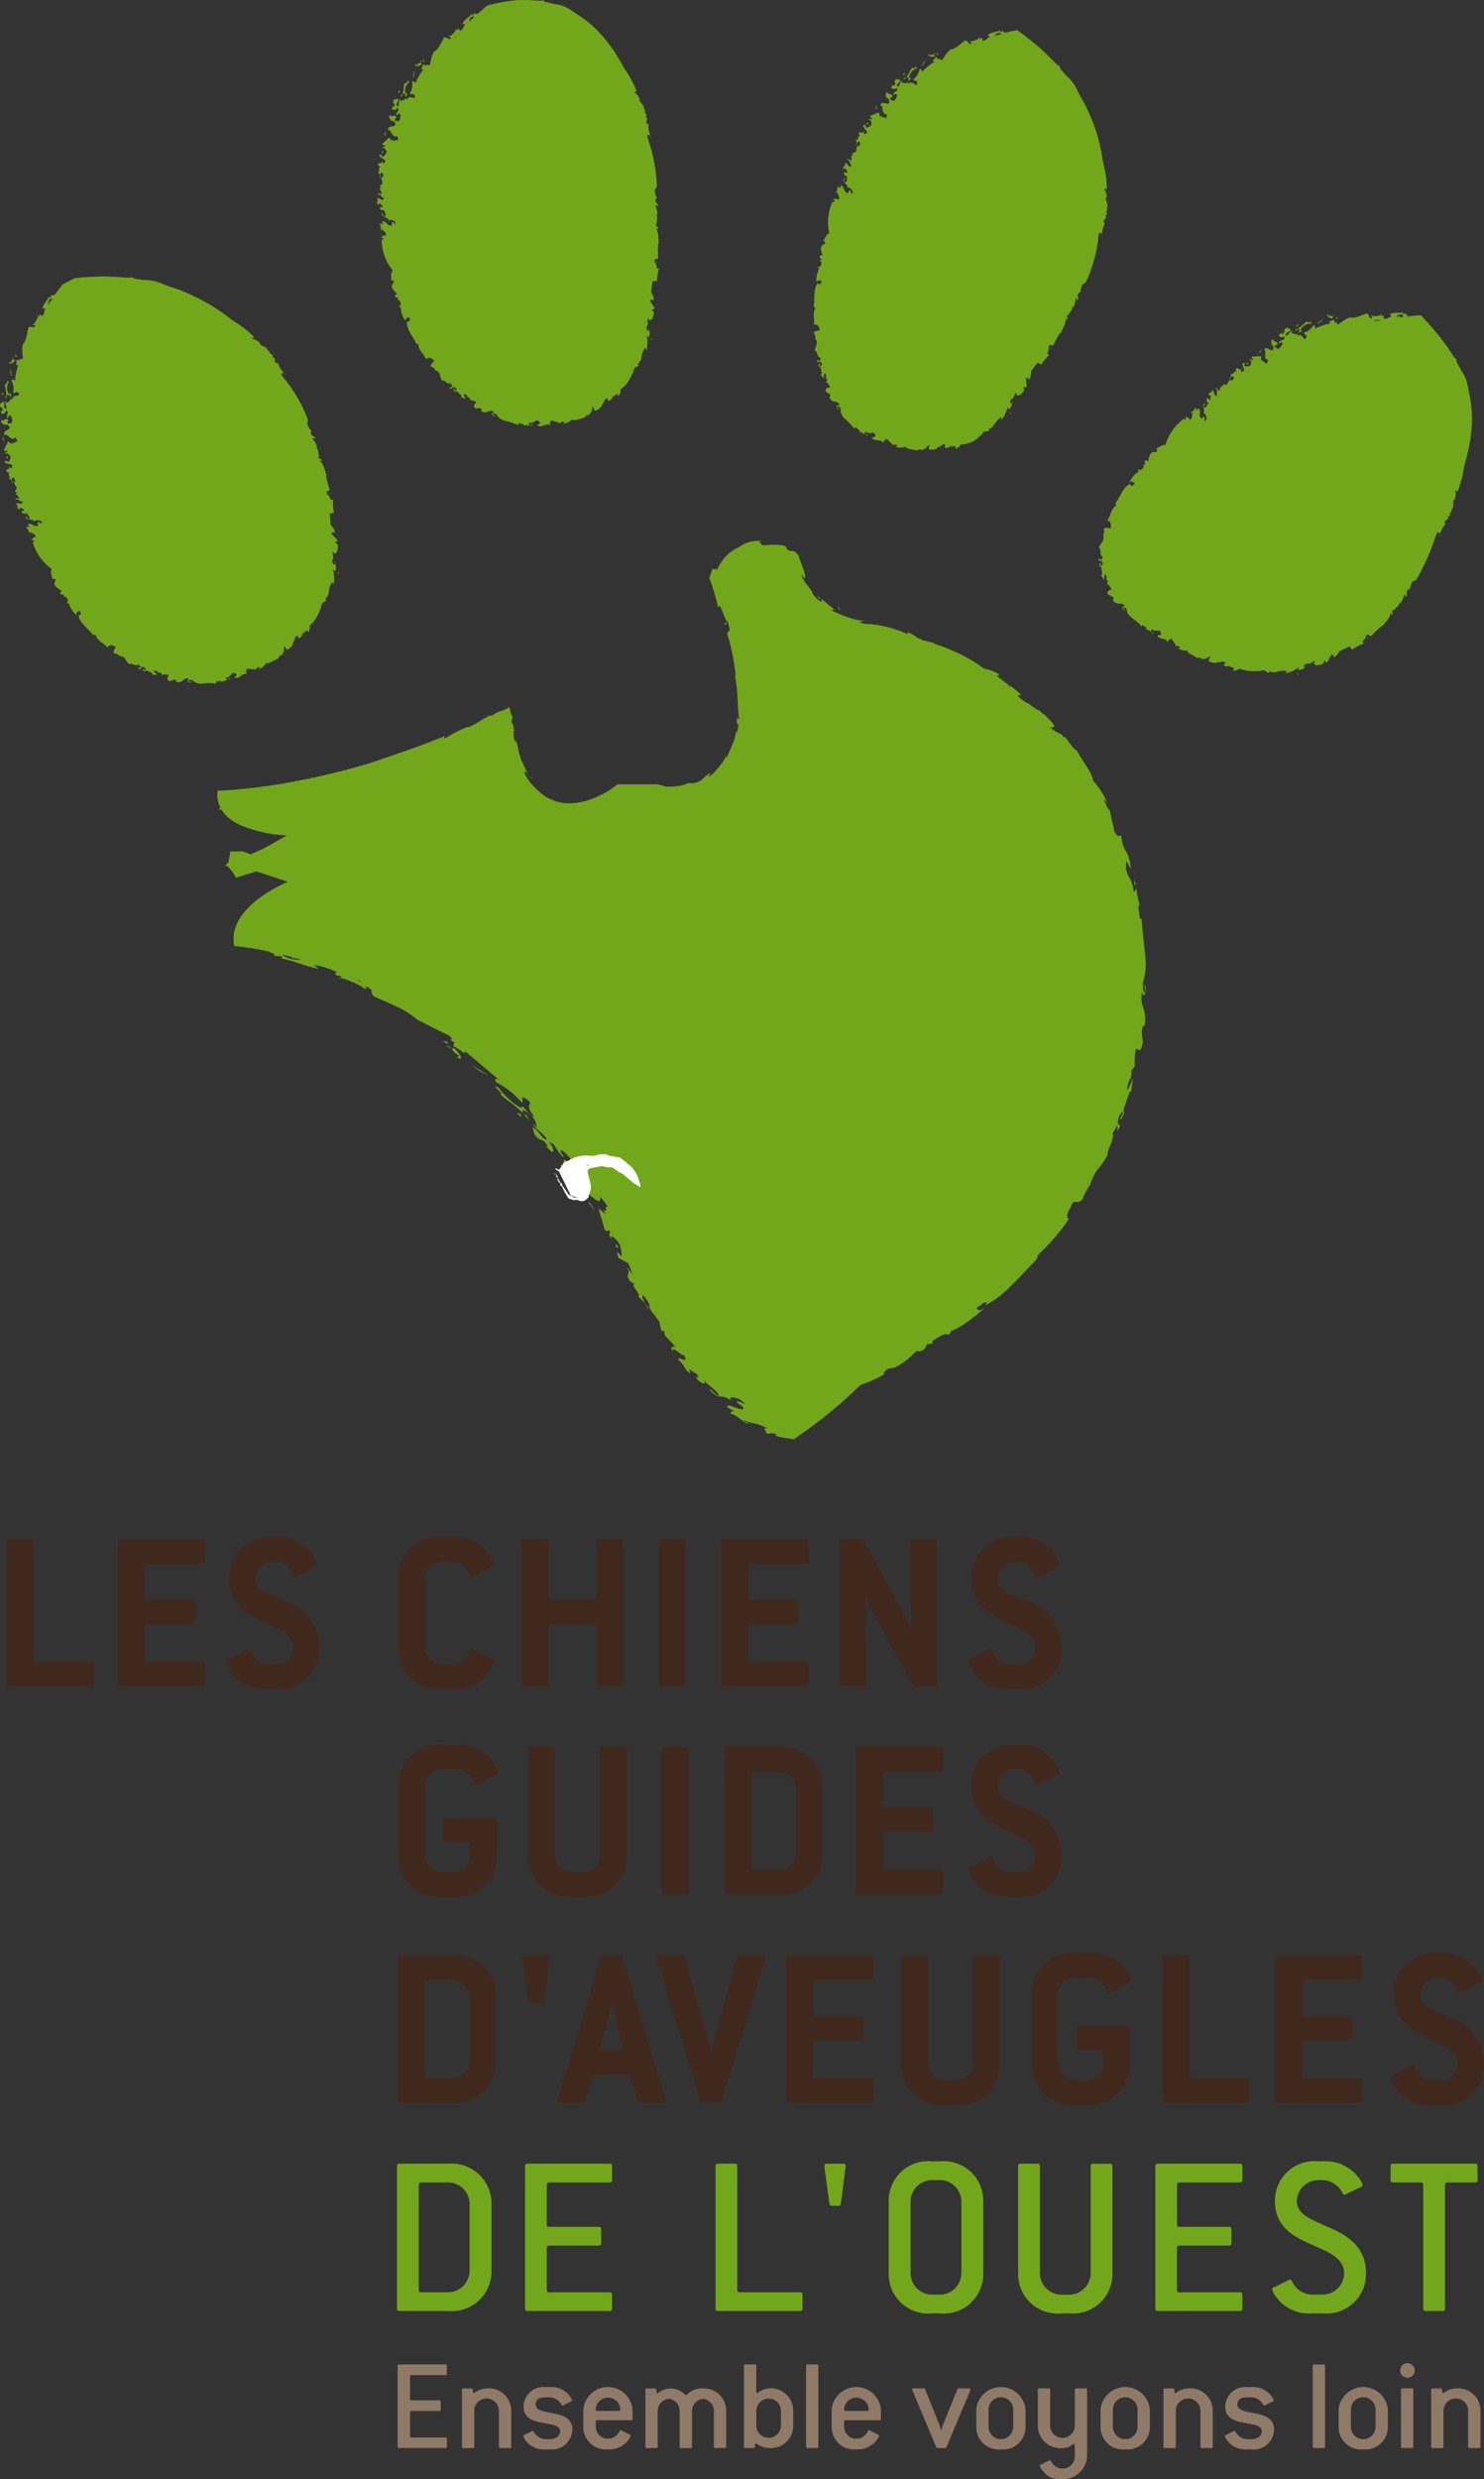 <svg xmlns="http://www.w3.org/2000/svg" width="57.795" height="96.479" viewBox="0 0 57.795 96.479"><rect x="0" y="0" width="57.795" height="96.479" fill="#333333" stroke="none"/><g transform="translate(0 0)"><g transform="translate(0 0)"><g transform="translate(15.461 84.111)"><path d="M201.643,837.853h-1.885c-.066,0-.094-.027-.094-.091v-5.549c0-.064.028-.091.094-.091h1.885a1.557,1.557,0,0,1,1.7,1.638v2.456A1.552,1.552,0,0,1,201.643,837.853Zm.848-4.185a.842.842,0,0,0-.848-.819h-1.037c-.066,0-.094.027-.094.091v4.094c0,.064.028.091.094.091h1.037a.842.842,0,0,0,.848-.819Z" transform="translate(-199.664 -832.031)" fill="#73a71b"/><path d="M249.533,837.853h-3.2c-.066,0-.094-.027-.094-.091v-5.549c0-.064.028-.091.094-.091h3.2c.066,0,.094.027.094.091v.546c0,.064-.028.091-.094.091h-2.356c-.066,0-.094.027-.094.091v1.547c0,.063.028.091.094.091h1.932c.066,0,.094.027.094.091v.546c0,.064-.028.091-.094.091h-1.932c-.066,0-.094.027-.094.091v1.637c0,.064.028.091.094.091h2.356c.066,0,.094.027.094.091v.546C249.627,837.826,249.6,837.853,249.533,837.853Z" transform="translate(-241.251 -832.031)" fill="#73a71b"/><path d="M318.8,837.853h-3.2c-.066,0-.094-.027-.094-.091v-5.549c0-.064.028-.091.094-.091h.66c.066,0,.094.027.094.091v4.821c0,.064.028.091.094.091H318.8c.066,0,.094.027.094.091v.546C318.89,837.826,318.861,837.853,318.8,837.853Z" transform="translate(-303.101 -832.031)" fill="#73a71b"/><path d="M356.011,832.44l-.16,1.237a.085.085,0,0,1-.094.082H355.5a.085.085,0,0,1-.094-.082l-.17-1.246c-.009-.1-.028-.191-.028-.227,0-.055.038-.082.094-.082h.641c.057,0,.094.027.094.082S356.02,832.34,356.011,832.44Z" transform="translate(-338.565 -832.031)" fill="#73a71b"/><path d="M380.618,837.186h-.283a1.536,1.536,0,0,1-1.7-1.546v-2.82a1.536,1.536,0,0,1,1.7-1.546h.283a1.536,1.536,0,0,1,1.7,1.546v2.82A1.536,1.536,0,0,1,380.618,837.186Zm.848-4.366a.843.843,0,0,0-.848-.819h-.283a.843.843,0,0,0-.848.819v2.82a.843.843,0,0,0,.848.819h.283a.843.843,0,0,0,.848-.819Z" transform="translate(-359.486 -831.273)" fill="#73a71b"/><path d="M427.7,837.944h-.283a1.536,1.536,0,0,1-1.7-1.547v-4.184c0-.064.028-.091.094-.091h.66c.066,0,.094.027.094.091V836.4a.843.843,0,0,0,.848.819h.283a.843.843,0,0,0,.848-.819v-4.184c0-.064.028-.091.094-.091h.66c.066,0,.094.027.094.091V836.4A1.536,1.536,0,0,1,427.7,837.944Z" transform="translate(-401.528 -832.031)" fill="#73a71b"/><path d="M478.925,837.853h-3.2c-.066,0-.094-.027-.094-.091v-5.549c0-.064.028-.091.094-.091h3.2c.066,0,.094.027.094.091v.546c0,.064-.028.091-.094.091h-2.356c-.066,0-.094.027-.094.091v1.547c0,.063.028.091.094.091H478.5c.066,0,.094.027.094.091v.546c0,.064-.028.091-.094.091h-1.932c-.066,0-.094.027-.094.091v1.637c0,.064.028.091.094.091h2.356c.066,0,.094.027.094.091v.546C479.019,837.826,478.991,837.853,478.925,837.853Z" transform="translate(-446.096 -832.031)" fill="#73a71b"/><path d="M520.176,837.186h-.4a1.563,1.563,0,0,1-1.423-.664.691.691,0,0,1-.132-.264.068.068,0,0,1,.047-.073l.48-.237a.538.538,0,0,1,.17-.073c.028,0,.057.018.075.064a.874.874,0,0,0,.782.519h.4a.843.843,0,0,0,.848-.819c0-.573-.547-.81-1.141-1.073-.735-.318-1.555-.682-1.555-1.747a1.536,1.536,0,0,1,1.7-1.546h.151a1.613,1.613,0,0,1,1.432.664.784.784,0,0,1,.132.246.087.087,0,0,1-.057.082l-.509.245a.4.4,0,0,1-.141.055.088.088,0,0,1-.075-.055.891.891,0,0,0-.782-.509h-.151a.842.842,0,0,0-.848.819c0,.528.594.728,1.225,1.01.707.309,1.47.728,1.47,1.81A1.536,1.536,0,0,1,520.176,837.186Z" transform="translate(-484.135 -831.273)" fill="#73a71b"/><path d="M564.562,832.85h-1.084c-.066,0-.094.027-.094.091v4.821c0,.064-.028.091-.094.091h-.66c-.066,0-.094-.027-.094-.091v-4.821c0-.064-.028-.091-.094-.091h-1.084c-.066,0-.094-.027-.094-.091v-.546c0-.064.028-.091.094-.091h3.2c.066,0,.094.027.094.091v.546C564.656,832.823,564.628,832.85,564.562,832.85Z" transform="translate(-522.568 -832.031)" fill="#73a71b"/></g><g transform="translate(0 10.762)"><path d="M64.462,146.153s-3.746,4.108.124,11.227,10.326,2.931,10.325-1.22-2.747-11.025-9.982-10.25" transform="translate(-62.014 -145.85)" fill="#73a71b"/><g transform="translate(0 0.006)"><path d="M78.673,149.808c.073-.128-.126,0,.027-.1C78.722,149.752,78.731,149.793,78.673,149.808Z" transform="translate(-76.13 -149.301)" fill="#73a71b"/><path d="M58.625,146.063a1.293,1.293,0,0,1,.837-.145,3.289,3.289,0,0,0,.885.015c.066,0-.037.157.112.138a1.708,1.708,0,0,1,.975.087,3.3,3.3,0,0,1,.934.525l-.053.027c.1.076.3,0,.4.076-.012.027-.056.021-.047.071.069-.068.228.065.308.033.029.055-.01.117.029.183l.115-.055a.345.345,0,0,1,.366.1.821.821,0,0,0,.36.228c-.025.012-.059.011-.054.043a4.093,4.093,0,0,1,1.292.875c-.041.01-.1.044-.11.094.1-.058.227.039.336.128-.042.121.237.111.295.279l-.028.005c.168.02.061.181.232.172l-.022.115c.159-.053.04.189.163.221l.024-.022c.086.054.05.14.122.2l-.01.017c.151.146.14.295.241.223-.044.114-.146-.142-.2.031a5.621,5.621,0,0,1,1.044,1.743c-.016.09-.011.141-.048.174.048.053.115.226.2.26-.011-.02-.043.063-.037.1,0,.13.174.079.167.225-.049-.04-.092-.043-.129-.011.129.075.164.226.235.346-.026-.014-.048-.041-.083-.024.15.108.059.264.161.369l-.082-.026c-.025.224.16.018.16.206-.033-.036-.056-.014-.086-.014.171.128.2.406.275.561a.038.038,0,0,0-.03,0,3.655,3.655,0,0,0,.148.562c-.019.078-.175.007-.116.193.141-.031.109.317.251.179a1.634,1.634,0,0,0,.04.544c-.062-.069-.165.1-.192-.037l-.076.112c-.06-.009.009-.107-.061-.067a1.156,1.156,0,0,1,.069.322c.1.119.268.227.294.436-.059-.1-.155.061-.182,0,.095.092.188.189.28.286.007.068-.112.015-.076.118.038,0,.061.041.09.074-.014.026.018.308-.128.323-.058.025-.017-.117-.076-.045-.012.128.035.14.017.27H68.13c-.033.08.012.261.107.184.016-.059-.087.007-.03-.074a.438.438,0,0,1,.027.367c-.01-.05-.048-.054-.083-.081a1.341,1.341,0,0,1,.013.607c.062.026-.088-.114-.045-.129a.813.813,0,0,0-.13.371.433.433,0,0,1-.17.317c.006-.036.093.026.075.02-.065.109-.148.057-.156.145-.054-.021-.034.1-.062.179.013.058-.035,0,0-.061a1.287,1.287,0,0,1-.134.353,1.09,1.09,0,0,1-.306.379c.034.019,0,.217-.044.263l-.051-.076c-.076.009-.133.162-.2.119-.006.085.065-.024.125-.133s.109-.217.085-.121c-.084-.012-.056.282-.122.174-.079.095-.092.252-.235.279.035-.015-.017-.157-.082-.082-.113.134-.005.065-.088.186l-.041.088c.054.068-.127.1-.013.125-.062-.038-.171.2-.248.081l-.052-.1c-.052.054-.022.17-.04.246-.014,0-.044-.007-.052-.024.094.145-.155.1-.154.259-.167.046-.353.224-.474.169a.525.525,0,0,1-.3.248c.018-.027.051-.049.042-.086-.1,0-.1.045-.164.105.006-.03-.2-.016-.317-.037-.093.093-.022.163-.013.22-.084-.058-.155,0-.234.055s-.162.116-.253.062c.036-.034.149-.132.039-.142-.152-.132-.184.183-.383.143l.074.128c-.1-.065-.255.134-.262-.011-.053.062-.222-.013-.184.119a2.083,2.083,0,0,0-.516,0,.443.443,0,0,1-.416-.143c-.044.021-.15-.012-.134.06.066.083.1-.047.128.007-.039,0-.05.039-.056.057-.093-.038-.165-.055-.067-.161-.193-.105-.241.212-.5.111.023-.054.006-.077-.072-.085-.055.022-.111.043-.168.062-.166-.065-.064-.15-.045-.243-.092-.006-.2-.043-.257.013-.023-.049-.046-.1-.067-.149.048.108-.089.031-.137.037l.048-.007c0-.044-.108-.056-.161-.066-.011.061.082.122.132.158-.058.023-.124-.01-.2.012.054-.079-.115-.118-.177-.158s-.122.037-.143.023c.019-.045-.12-.068-.031-.1.032,0,.038.072.1.053-.035-.056.009-.13-.121-.124-.1,0-.065.176-.184.047.049,0,.074-.03.119-.045-.038-.038-.075-.076-.111-.115l-.047.072c-.007-.029.009-.029.006-.043-.085.057-.215-.092-.3-.025-.072-.034-.107-.138-.162-.187h.016a.285.285,0,0,0-.257-.131l.014-.013a.375.375,0,0,0-.215-.093c-.056-.129.171-.277,0-.279-.095-.076-.249-.007-.248.067-.13-.19-.413-.269-.46-.513-.047,0-.05.031-.11,0-.2-.261-.536-.462-.558-.772.086.053.072-.047.11-.077-.107-.016.01-.121-.113-.065-.058.052-.093.068-.063.16a.925.925,0,0,1-.318-.5c0,.064-.042.043-.086.02.11-.056.049-.185-.045-.252l-.072.027.029-.1c-.042-.022-.159.044-.152-.085a.163.163,0,0,0,.053-.068c-.107-.06-.284-.155-.283-.286l.05-.136c-.038-.043-.134-.084-.12.009-.038-.21-.09-.33-.035-.43a1.97,1.97,0,0,1-.741-1.048l.056-.011c.006-.122-.113-.014-.107-.1.063.012.076-.122.17-.068,0-.166-.167-.149-.229-.235-.075.013.074.059-.02.075-.031-.007-.026-.224-.139-.207.027-.053.115-.053.165-.049l-.085-.07c.081-.154.313.165.42-.007l-.047-.074c.081-.118.2.164.166-.051-.085-.067-.264-.087-.282.01-.1-.174-.283.006-.347-.2.042-.077.073.157.146.087.051-.125-.115-.174-.114-.27-.008.108-.143.065-.183.009.016-.121.123.034.085-.117-.07,0-.159-.127-.165.006-.157-.01-.011-.168-.144-.217.083-.078.275.084.274-.095-.088.056-.19-.164-.305-.035.008-.074.082-.1.154-.072.032-.108-.239-.177-.056-.259l-.107-.006c.024-.038.037-.086.078-.148-.02-.082-.2-.233-.048-.261-.022-.022-.058-.213-.145-.117-.036.133.107.118-.017.217.094-.111-.055-.167-.109-.229l.056-.024c-.032-.036-.039-.133-.107-.147a.053.053,0,0,0,.083-.035l-.1-.025c-.077-.16.147-.07.091-.228l.092.11c-.02-.024.052-.095.011-.167-.087-.015-.194-.055-.261-.071-.051-.087.084-.057-.013-.135l.117.1c.03.013.12-.1.1-.224-.04-.073-.175-.18-.2-.049-.011-.063.028-.157.094-.115-.047-.137-.086.031-.153-.085.048-.057.108-.222.178-.323l.151.111-.008-.083c.122.1.078-.063.2-.015.013-.057-.034-.121-.069-.173-.172.183-.27-.164-.435-.1-.062-.233.4-.169.125-.4-.043.042-.177-.068-.121.077.013-.146-.175-.093-.109-.269.073.126.17-.139.275.041-.057-.011-.04.1-.023.13.064-.061.171.006.167-.139-.019-.088-.022-.209-.111-.191s.012.137-.087.08c-.036-.18.114-.208-.058-.285.013.114-.087.143-.155.14l-.039-.135.064.027c.051-.215-.117-.066-.093-.276l.132-.093c.107.054-.06.3.121.269.011-.133-.079-.182-.026-.306.014.029.017.068.031.1.009-.049.247-.082.121-.279-.047-.1-.062-.031-.129-.038,0-.216-.063-.288-.058-.429.126.044.044-.243.157-.074a.379.379,0,0,0,.008.459c.161-.065-.035.166.121.221.014-.168.167-.148.268-.167.011-.045-.028-.092-.041-.121-.092-.028-.1.032-.193.028a.658.658,0,0,0-.066-.486.081.081,0,0,1,.144.051,2.084,2.084,0,0,1,.126-.662c-.18.1.014-.24-.13-.176-.059.1-.186.182-.24.1.025-.07.065.016.1-.007-.063-.11.162-.112.054-.23,0,.215.173.081.282.146-.033-.158.082.025.115-.115a1.611,1.611,0,0,1-.011-.508c.167-.162.165-.492.23-.666.092-.066.194.045.255-.04.044-.111-.17.025-.043-.114l.018.026c-.009-.064.216-.258.064-.39l.109.114c.026-.024.009-.066.007-.1.044.02.1.005.1.067.138-.051.087-.209.14-.315l-.113.025c.037-.213.181-.289.261-.472l.069.051.02-.126a.079.079,0,0,0,.134-.078c0,.123,0,.244.011.363-.087.042-.04-.131-.138-.132s-.162.166-.1.233c.043-.054.028-.067.029-.128.113.042.056.129.1.212.014-.033.07-.057.042-.083a.38.38,0,0,1-.065.254c0-.09-.085,0-.1-.04.087.059.063.168-.026.281-.154.038-.046.272-.14.406a.548.548,0,0,1-.109-.327c-.093.073-.047.107-.138.183a.48.48,0,0,1,.143.3l-.075-.022c-.008.129.1.169.026.306a3.879,3.879,0,0,0-.265.69L56.443,149c.132.15-.029.38.015.544-.125.24-.016.559-.164.673.009.46.052.854.037,1.323l-.116-.076c.086.083-.064.057-.045.14.087-.1.122.111.195.165a.834.834,0,0,0,.144.648l-.077.016c.168.167.072.4.09.637-.027.032-.092.087-.07.155.149.1.153.167.271.33a2.03,2.03,0,0,1,.041.5c.3.442.363.967.66,1.421l-.071.07a2.477,2.477,0,0,1,.416.714,2.745,2.745,0,0,0,.361.673l-.159.035c.021.146.185.26.266.176a.554.554,0,0,0,.118.2.182.182,0,0,1,.046.193c.046.135.15.109.227.195a1.33,1.33,0,0,0,.339.537l-.029-.058c-.045,0-.1.033-.071.092.091.055.179.312.27.122a.859.859,0,0,0,.271.363.822.822,0,0,1,.266.359c.022-.052.074-.01.118-.015.164.164.277.408.477.458.013.043-.1.03-.031.094.056.02.043-.051.114-.031a1.663,1.663,0,0,1,.447.329,1.484,1.484,0,0,0,.43.31c.289.084.571.171.856.236a3.457,3.457,0,0,0,.846.1l-.006.037c.093-.071.2-.038.306-.018s.211.026.269-.092c.048.03.167-.01.148.067.065-.064.17-.06.286-.069a.438.438,0,0,0,.322-.125c-.02,0-.028.014-.045.037.239.008.378-.172.62-.209-.014.025-.048.055-.039.092.118.024.121-.239.251-.105.046-.027-.011-.1-.037-.077a2.075,2.075,0,0,0,.666-.446,5.682,5.682,0,0,0,.539-.617c.169-.106.231-.064.263-.031s.036.055.083-.11c.044,0-.043-.058-.01-.037.034-.124.277-.028.251-.153-.111-.037-.018-.082-.073-.123.195-.156.308-.15.331-.359l.044.042a.96.96,0,0,1,.052-.368.481.481,0,0,0-.006-.344,3.622,3.622,0,0,0,.2-.837,3.448,3.448,0,0,0,.019-.414c0-.129-.013-.287-.026-.438a14.153,14.153,0,0,0-.295-1.814,9.711,9.711,0,0,0-.492-1.749c-.212-.567-.459-1.119-.718-1.679a.619.619,0,0,0-.252-.582c.028,0,.044.011.051-.02-.114.056-.134-.181-.251-.137a6.4,6.4,0,0,0-.842-1.023c.059.043.161,0,.094-.058l-.121-.01.015-.035c-.055-.03-.145-.031-.131.04-.439-.369-.846-.747-1.3-1.085a4.753,4.753,0,0,0-1.478-.79,2.5,2.5,0,0,0-.912-.212,4.156,4.156,0,0,0-2.555-.267A.654.654,0,0,1,58.625,146.063Z" transform="translate(-55.181 -145.909)" fill="#73a71b"/><path d="M76.52,151.515c-.07-.012-.161.056-.179-.063C76.4,151.477,76.482,151.472,76.52,151.515Z" transform="translate(-74.077 -150.859)" fill="#73a71b"/><path d="M60.758,174.241c.017.008-.035.037-.047.044,0-.038-.039-.086,0-.108C60.706,174.217,60.736,174.218,60.758,174.241Z" transform="translate(-60.104 -171.153)" fill="#73a71b"/><path d="M58.99,179.467c-.054-.02-.071-.2-.059-.3Q58.958,179.32,58.99,179.467Z" transform="translate(-58.527 -175.611)" fill="#73a71b"/><path d="M55.99,188.222c-.051.061-.077.042-.068-.046C55.952,188.172,55.964,188.2,55.99,188.222Z" transform="translate(-55.841 -183.653)" fill="#73a71b"/><path d="M57.134,189.163a.153.153,0,0,1-.072.118C57.11,189.282,57.041,189.136,57.134,189.163Z" transform="translate(-56.861 -184.531)" fill="#73a71b"/><path d="M56.091,204.309c.007.039.062.118,0,.16C56.134,204.425,56.006,204.286,56.091,204.309Z" transform="translate(-55.967 -198.057)" fill="#73a71b"/><path d="M57.4,211.212c0,.024-.009.036.011.061-.018.048-.066.008-.077-.028Z" transform="translate(-57.1 -204.224)" fill="#73a71b"/><path d="M138.531,291.949l-.075.046v-.057Z" transform="translate(-129.544 -276.311)" fill="#73a71b"/><path d="M177.967,253.541c-.013-.089.066-.042.077-.054C178.03,253.562,177.984,253.443,177.967,253.541Z" transform="translate(-164.826 -241.973)" fill="#73a71b"/><path d="M174.533,224.58l.005.023-.115.011Z" transform="translate(-161.663 -216.161)" fill="#73a71b"/></g></g><g transform="translate(42.781 12.183)"><path d="M471.555,159.908s-3.687.241-5.255,1.556-9.148,6.733-6.091,9.552,8.575,4.018,11.16-1S474.512,163,471.555,159.908Z" transform="translate(-459.004 -159.825)" fill="#73a71b"/><path d="M571.446,161.37c.15-.038-.089-.092.1-.051C571.525,161.366,571.5,161.4,571.446,161.37Z" transform="translate(-558.98 -161.072)" fill="#73a71b"/><path d="M467.746,159.688a1.277,1.277,0,0,1,.628.558,3.522,3.522,0,0,0,.526.7c.043.05-.147.065-.044.171a1.479,1.479,0,0,1,.477.839,2.4,2.4,0,0,1-.007,1.05l-.048-.035c-.025.117.129.259.1.388-.03,0-.042-.042-.084-.013.091.034.033.229.095.288-.039.048-.111.036-.156.1l.095.083a.332.332,0,0,1,.046.371.813.813,0,0,0-.076.414c-.02-.019-.032-.05-.06-.034a4.607,4.607,0,0,1-.3,1.512.148.148,0,0,0-.131-.061c.093.063.06.22.027.355-.127.014,0,.257-.117.381l-.018-.023c.06.156-.132.134-.043.28l-.111.033c.123.113-.146.123-.113.245l.031.011c0,.1-.1.11-.109.2h-.02c-.048.2-.179.267-.065.315-.12.021.044-.2-.134-.157a9.137,9.137,0,0,1-.8,1.838c-.08.043-.116.078-.165.07-.011.07-.1.227-.082.312.009-.021-.076,0-.1.03-.1.077.044.185-.077.266,0-.062-.021-.1-.069-.11.018.147-.082.264-.138.39,0-.029.005-.062-.029-.081,0,.184-.179.2-.207.34l-.025-.082c-.2.1.076.143-.081.246.012-.047-.019-.054-.036-.079-.011.212-.233.382-.325.528,0-.014-.015-.026-.015-.026a5.578,5.578,0,0,0-.418.4c-.078.019-.087-.15-.224-.016.092.113-.235.235-.05.3a1.944,1.944,0,0,0-.485.259c.04-.083-.153-.115-.039-.191l-.131-.028c-.014-.059.1-.032.037-.081-.054.037-.2.175-.267.179-.074.131-.117.33-.309.421.072-.086-.107-.128-.054-.174q-.085.178-.185.353c-.066.028-.048-.1-.134-.038.016.035-.02.07-.042.108-.029-.007-.279.109-.339-.024-.042-.047.1-.053.018-.086-.123.029-.119.077-.245.1l-.006-.018c-.085-.005-.237.1-.134.162.06,0-.035-.08.058-.053-.046.091-.2.136-.326.152.042-.027.032-.064.045-.106a1.376,1.376,0,0,1-.546.233c0,.067.07-.125.1-.09a.744.744,0,0,0-.382.021.421.421,0,0,1-.349-.03c.035-.01.013.1.012.077-.122-.015-.109-.112-.191-.083,0-.057-.1.01-.184.018-.047.036-.018-.03.053-.029a1.385,1.385,0,0,1-.828-.076c0,.038-.188.1-.247.082l.043-.08c-.042-.064-.2-.041-.19-.117-.076.035.05.045.171.047s.237,0,.143.019c-.027-.081-.269.082-.2-.027-.117-.025-.258.039-.347-.073.028.024.127-.09.033-.111-.168-.033-.058.028-.2.015l-.094.008c-.032.08-.143-.059-.112.052,0-.074-.253-.041-.187-.17l.06-.1c-.071-.017-.153.07-.226.094-.006-.013-.016-.041-.006-.056-.073.155-.159-.078-.291.011-.122-.114-.364-.165-.385-.294a.507.507,0,0,1-.361-.094c.032,0,.067.011.091-.019-.053-.084-.092-.053-.174-.066.027-.014-.1-.169-.154-.269-.127-.014-.138.086-.177.129-.008-.2-.347-.079-.38-.284.048,0,.19.022.13-.066,0-.2-.25-.012-.349-.179l-.044.14c-.015-.115-.26-.082-.162-.188-.078.007-.139-.159-.205-.038-.161-.262-.6-.386-.569-.692-.048-.012-.1-.095-.136-.029,0,.1.1.021.09.078a.064.064,0,0,0-.078.012c-.04-.078-.095-.144.051-.163-.049-.1-.125-.1-.215-.1a.265.265,0,0,1-.259-.148c.053-.025.055-.053,0-.117-.058-.024-.114-.051-.172-.081-.081-.178.058-.158.137-.21-.063-.075-.106-.183-.19-.2q.032-.079.069-.153c-.052.11-.083-.054-.116-.092l.035.037c.033-.029-.022-.127-.046-.18-.055.027-.049.147-.045.214-.056-.036-.069-.117-.134-.173.1,0,.029-.176.031-.257s-.095-.094-.095-.122c.047-.006,0-.151.072-.083.017.029-.044.074,0,.122.031-.064.115-.061.048-.179-.047-.09-.188.028-.127-.152.023.048.06.056.094.092.016-.054.033-.108.053-.16l-.085-.012c.023-.021.03-.005.041-.014-.089-.055,0-.248-.1-.3,0-.085.089-.161.115-.233l0,.016a.311.311,0,0,0,.036-.3l.017.009a.4.4,0,0,0,.02-.24c.1-.1.317.075.266-.089.043-.114-.067-.241-.138-.217.143-.183.139-.476.359-.589-.014-.045-.043-.039-.027-.106.193-.262.288-.637.576-.742-.025.1.065.056.106.083-.017-.106.118-.025.029-.125-.066-.041-.092-.07-.171-.016a.911.911,0,0,1,.383-.441c-.061.018-.053-.028-.045-.075.087.089.189-.006.224-.114l-.048-.06.1,0c.008-.046-.091-.137.033-.168a.167.167,0,0,0,.081.03c.025-.122.05-.307.177-.35l.146,0c.025-.045.035-.152-.049-.109.186-.1.281-.187.393-.167a1.965,1.965,0,0,1,.728-1.025l.03.049c.114-.034-.026-.11.055-.132.011.063.139.031.122.136.152-.059.078-.2.135-.291-.039-.065-.027.089-.076.006-.005-.031.2-.1.138-.2.058.007.091.088.105.136l.033-.1c.171.022-.036.347.161.387l.051-.07c.138.034-.078.248.107.136.031-.1-.017-.276-.112-.259.124-.151-.111-.259.052-.39.086.012-.115.123-.024.165.133,0,.114-.168.2-.2-.1.031-.114-.108-.08-.165.115-.029.017.125.139.036-.024-.065.05-.192-.07-.148-.054-.147.145-.071.134-.211.1.047.037.282.2.214-.084-.059.068-.234-.094-.291.068-.02.124.036.127.112.11-.013.055-.283.2-.151l-.041-.1c.044.007.091,0,.163.012.063-.05.114-.272.206-.149.01-.029.157-.141.035-.178-.13.023-.053.144-.194.074.138.038.119-.118.146-.19l.046.039c.016-.043.1-.091.074-.156a.054.054,0,0,0,.069.058l-.025-.1c.1-.137.129.1.235-.019l-.048.129c.011-.028.105,0,.146-.065-.029-.082-.048-.194-.069-.259.046-.083.089.048.1-.072l-.027.148c0,.032.145.058.235-.017.041-.069.058-.235-.063-.2.045-.038.141-.05.142.027.086-.106-.069-.059-.011-.17.071.014.234-.016.352-.008l-.008.182.063-.048c-.012.15.093.033.12.161.054-.02.081-.091.1-.148-.24-.047-.02-.31-.162-.414.138-.17.365.238.37-.109-.056-.012-.058-.177-.129-.055.057-.034.047-.081.043-.125s-.009-.079.083-.109c-.057.138.219.043.139.241-.029-.049-.1.025-.107.053.083.016.1.14.2.054.057-.07.161-.153.092-.212-.062-.076-.111.1-.122-.017.137-.149.248-.04.217-.229a.137.137,0,0,1-.215-.037c.033-.04.066-.08.1-.119l.012.07c.222-.09-.006-.139.2-.245.052.018.1.038.155.058.01.118-.3.125-.173.257.123-.07.118-.172.257-.2-.018.028-.051.052-.068.08.049-.021.2.162.309-.049.065-.094-.005-.07-.033-.13.189-.117.222-.2.349-.271.025.131.234-.083.143.1-.094-.046-.385.092-.4.24.14.1-.163.057-.13.219.154-.078.215.065.284.142.044-.014.065-.071.083-.1-.023-.094-.077-.067-.122-.152a.675.675,0,0,0,.39-.3.082.082,0,0,1,.027.151,2.033,2.033,0,0,1,.632-.213c-.176-.106.212-.1.086-.2-.118,0-.246-.073-.207-.159.072-.012.018.065.057.087.063-.108.174.086.222-.066-.182.106.016.191.015.317.119-.106.019.084.155.044a1.662,1.662,0,0,1,.423-.264c.221.062.493-.112.668-.151.1.042.068.187.17.192.115-.024-.113-.128.07-.1l-.012.029c.047-.042.329.035.348-.166l-.029.155c.034.008.058-.031.082-.051.009.048.053.084.006.124.121.083.218-.051.333-.072l-.087-.076c.188-.1.332-.029.52-.082l0,.086.108-.064a.077.077,0,0,0,.144.051q-.137.12-.269.242c-.087-.04.076-.114.015-.191s-.227-.023-.244.063c.068,0,.069-.019.117-.056.037.115-.065.124-.1.209.034-.009.089.02.091-.018a.372.372,0,0,1-.242.1c.07-.057-.053-.067-.028-.1.006.1-.1.152-.242.146-.12-.1-.25.12-.416.117a.57.57,0,0,1,.208-.275c-.112-.035-.114.023-.226-.011-.036.087-.049.212-.171.285l-.022-.075c-.112.063-.089.176-.244.187a4.783,4.783,0,0,0-.728.129l-.028-.073c-.064.19-.342.163-.462.282-.268.008-.488.257-.657.185-.193.116-.364.235-.53.353l-.246.18-.257.194-.01-.14c-.012.119-.085-.013-.14.053.134.008-.017.166-.02.258a.958.958,0,0,0-.476.492l-.055-.057c-.058.233-.316.275-.516.4-.041-.008-.121-.038-.17.013-.02.179-.078.214-.173.395a1.839,1.839,0,0,1-.436.256c-.281.467-.752.724-1.073,1.162l-.091-.042c-.248.491-.823.8-1.052,1.189l-.084-.139c-.131.066-.185.255-.08.306-.129.068-.173.3-.327.28-.114.085-.058.176-.116.276a1.368,1.368,0,0,0-.413.483l.047-.045c-.01-.043-.061-.087-.109-.042-.026.1-.247.26-.039.294a.86.86,0,0,0-.269.36.794.794,0,0,1-.266.351c.055.007.031.067.049.108-.109.2-.3.37-.287.566-.037.023-.06-.084-.1,0,0,.056.062.025.067.1a1.618,1.618,0,0,1-.14.48.868.868,0,0,0-.087.438,2.225,2.225,0,0,0,.278.638,1.843,1.843,0,0,0,.228.282l.067.065.088.08c.053.047.113.1.17.144l-.029.024c.24.018.273.413.533.335.016.057.136.119.065.158.186.009.317.334.584.344-.016-.014-.031-.014-.06-.013.157.193.393.2.575.376-.029,0-.075-.008-.1.022.053.11.273-.039.24.147.05.023.075-.065.043-.074a4.2,4.2,0,0,0,1.587.5c.359.2-.048.306.29.243.018.04.033-.064.029-.026.129-.025.15.236.252.157-.016-.116.066-.052.08-.119.229.109.27.214.471.148l-.02.057c.239-.143.5-.046.681-.241a4.72,4.72,0,0,0,1.687-.389,5.244,5.244,0,0,0,1.393-.907,5.023,5.023,0,0,0,1.09-1.27c.076-.121.149-.245.22-.371l.1-.191.112-.208c.151-.281.309-.561.475-.838a.7.7,0,0,0,.366-.55c.017.023.013.044.043.034-.106-.069.09-.215-.006-.295a12.425,12.425,0,0,0,.543-1.269c-.015.075.066.149.092.062l-.04-.117h.039c0-.064-.03-.148-.09-.1.162-.571.37-1.1.512-1.624a3.147,3.147,0,0,0,.093-1.547,1.739,1.739,0,0,0-.287-.8,3.819,3.819,0,0,0-.461-1.146,3.776,3.776,0,0,0-.859-.981A.661.661,0,0,1,467.746,159.688Z" transform="translate(-454.953 -159.129)" fill="#73a71b"/><path d="M568.916,160.726c-.039-.06-.15-.083-.073-.176C568.86,160.608,568.922,160.668,568.916,160.726Z" transform="translate(-556.632 -160.398)" fill="#73a71b"/><path d="M541.264,160.573c0,.019-.048-.012-.06-.019.034-.015.053-.076.091-.053C541.26,160.515,541.273,160.543,541.264,160.573Z" transform="translate(-531.974 -160.35)" fill="#73a71b"/><path d="M534.758,161.532c-.009-.057.135-.158.227-.2Q534.869,161.432,534.758,161.532Z" transform="translate(-526.217 -161.1)" fill="#73a71b"/><path d="M526.955,163.294c-.081-.011-.077-.043.006-.083C526.98,163.235,526.959,163.261,526.955,163.294Z" transform="translate(-519.197 -162.774)" fill="#73a71b"/><path d="M526.34,165.006a.163.163,0,0,1-.143,0C526.222,165.05,526.315,164.912,526.34,165.006Z" transform="translate(-518.573 -164.347)" fill="#73a71b"/><path d="M513.264,172.605c-.025.025-.057.111-.122.083C513.2,172.7,513.235,172.523,513.264,172.605Z" transform="translate(-506.915 -171.143)" fill="#73a71b"/><path d="M509,177.126c-.02.011-.034.009-.045.038-.048.006-.04-.053-.016-.08Z" transform="translate(-503.145 -175.163)" fill="#73a71b"/><path d="M474.436,275.189l-.081-.021.04-.039Z" transform="translate(-472.279 -262.715)" fill="#73a71b"/><path d="M526.836,290.045c.076-.044.061.047.075.053C526.839,290.112,526.931,290.027,526.836,290.045Z" transform="translate(-519.144 -276.025)" fill="#73a71b"/><path d="M552.486,276.786l-.018.015-.062-.1Z" transform="translate(-541.978 -264.122)" fill="#73a71b"/></g><g transform="translate(14.665)"><path d="M202.676,45.5a10.037,10.037,0,0,0-3.237,10.4c1.62,6.866,7.677,6.8,9.173,2.6S209.329,43.625,202.676,45.5Z" transform="translate(-198.371 -45.28)" fill="#73a71b"/><g transform="translate(0 0.014)"><path d="M232.753,48.651c.1-.11-.123-.03.048-.092C232.814,48.607,232.813,48.65,232.753,48.651Z" transform="translate(-228.399 -48.222)" fill="#73a71b"/><path d="M197.051,45.64a1.126,1.126,0,0,1,.8-.226,5.19,5.19,0,0,0,.871.007c.066,0-.044.154.1.144a1.343,1.343,0,0,1,.934.209,2.3,2.3,0,0,1,.74.737l-.058.009c.065.1.273.09.348.2-.021.021-.059,0-.069.05.088-.041.186.137.271.135.006.061-.052.1-.042.178l.126-.009a.329.329,0,0,1,.295.228.814.814,0,0,0,.237.346c-.028,0-.058-.013-.067.018a4.016,4.016,0,0,1,.817,1.3.149.149,0,0,0-.139.042c.111-.015.191.123.256.247-.087.093.172.191.16.365l-.028-.006c.147.081-.015.188.147.242l-.065.1c.166.01-.035.187.066.262l.031-.011c.06.081-.006.146.039.224l-.016.012c.085.187.022.32.142.29-.082.089-.084-.181-.2-.043a6.414,6.414,0,0,1,.389,1.96c-.043.079-.055.128-.1.148.03.064.04.246.106.3,0-.022-.061.046-.065.081-.04.122.142.125.092.26-.035-.051-.076-.068-.121-.048.1.108.091.26.124.392-.021-.02-.034-.052-.073-.046.112.144-.018.266.051.393l-.071-.047c-.086.2.149.061.1.238-.022-.043-.05-.028-.079-.036.129.167.079.436.116.6a.039.039,0,0,0-.029-.008,3.3,3.3,0,0,0,0,.57c-.037.07-.171-.036-.16.156.143,0,.03.328.2.231a1.512,1.512,0,0,0-.087.528c-.045-.08-.183.057-.178-.079l-.1.09c-.056-.022.033-.1-.044-.078a1.162,1.162,0,0,1,0,.325c.068.136.212.276.194.482-.038-.1-.165.026-.177-.043q.11.163.216.332c-.007.069-.113-.008-.1.1.038,0,.052.05.076.086-.021.022-.03.289-.175.284-.061.016,0-.115-.069-.054-.029.122.016.14-.014.263l-.019,0c-.041.074-.01.254.09.188.021-.055-.087,0-.024-.074a.426.426,0,0,1,0,.355c-.008-.049-.045-.056-.078-.084a1.334,1.334,0,0,1-.012.593c.061.028-.084-.116-.041-.129a.784.784,0,0,0-.143.359.42.42,0,0,1-.182.305c.007-.036.092.031.074.023-.07.1-.15.049-.162.136-.052-.023-.038.1-.071.175.009.059-.035,0,0-.061a1.224,1.224,0,0,1-.154.344,1.043,1.043,0,0,1-.336.355c.032.022-.019.218-.071.259l-.042-.081c-.077,0-.151.148-.209.1-.016.084.068-.017.14-.12s.131-.205.1-.113c-.082-.02-.085.276-.139.161-.089.086-.122.242-.269.251.037-.01,0-.158-.07-.092-.13.118-.014.064-.113.172l-.054.081c.043.075-.141.078-.033.122-.055-.047-.2.176-.26.042l-.034-.109c-.061.044-.051.164-.083.236-.014,0-.042-.015-.047-.033.065.16-.172.069-.2.226-.174.013-.4.146-.5.065a.52.52,0,0,1-.355.169c.025-.022.062-.035.062-.073-.1-.03-.11.018-.187.06.013-.028-.194-.069-.3-.12-.115.063-.066.15-.073.208-.065-.079-.149-.046-.241-.013s-.19.063-.26-.015c.045-.022.181-.082.08-.124-.055-.085-.109-.055-.176-.016a.218.218,0,0,1-.231.037l.031.144c-.073-.093-.284.048-.245-.091-.07.042-.205-.083-.211.055a2.093,2.093,0,0,0-.485-.163c-.163-.049-.3-.12-.342-.268-.048.006-.136-.059-.144.015.035.1.113-.011.117.047-.037-.011-.059.021-.071.036-.075-.066-.136-.1-.01-.173-.146-.16-.292.124-.5-.052.038-.044.031-.072-.04-.1l-.176.008c-.134-.111-.012-.161.036-.244-.083-.034-.169-.1-.244-.065-.006-.054-.012-.107-.016-.161.011.117-.093,0-.14,0l.047.007c.012-.042-.083-.085-.131-.109-.028.054.039.139.075.188-.062.005-.113-.046-.192-.047.075-.06-.071-.145-.118-.2s-.125,0-.141-.018c.031-.037-.093-.1,0-.1.031.007.015.078.078.078-.015-.064.047-.121-.076-.152-.092-.025-.114.15-.187-.006.046.013.078-.008.125-.01L195.1,60.3l-.066.056c0-.03.017-.025.018-.039-.1.031-.177-.145-.274-.1-.058-.05-.062-.159-.1-.22L194.7,60a.271.271,0,0,0-.207-.191l.017-.009a.36.36,0,0,0-.179-.143c-.018-.137.239-.221.076-.266-.07-.1-.236-.069-.255,0-.073-.214-.323-.358-.3-.6-.046-.011-.055.017-.1-.031-.123-.3-.4-.569-.339-.871.069.071.082-.028.126-.048-.1-.04.039-.114-.093-.089-.069.036-.107.043-.1.138a.9.9,0,0,1-.18-.558c-.016.061-.052.031-.088,0,.121-.028.093-.165.02-.252l-.076.009.053-.089c-.035-.031-.165,0-.126-.118a.164.164,0,0,0,.068-.053c-.09-.086-.233-.208-.2-.34l.082-.123c-.025-.047-.109-.114-.118-.02l.008-.14c0-.022,0-.037,0-.062l0-.055a.256.256,0,0,1,.061-.163,1.885,1.885,0,0,1-.433-1.2l.057.005c.04-.115-.1-.045-.074-.126.057.029.107-.1.182-.018.042-.16-.118-.189-.153-.288-.075-.009.054.077-.041.066-.028-.015.039-.221-.073-.237.041-.043.125-.018.172,0l-.061-.091c.123-.123.252.246.4.113l-.024-.084c.111-.088.149.213.173,0-.062-.087-.228-.158-.273-.071-.042-.193-.273-.076-.272-.291.063-.061.023.171.113.125.085-.1-.059-.2-.029-.289-.04.1-.155.02-.177-.046.051-.11.107.069.117-.086-.065-.024-.115-.168-.159-.044-.147-.056.04-.163-.072-.249.1-.048.236.163.29-.006-.1.026-.13-.213-.28-.126a.1.1,0,0,1,.168-.021c.064-.092-.172-.24.027-.262l-.1-.038c.035-.028.062-.07.12-.115.007-.083-.116-.282.037-.261-.014-.028.012-.219-.1-.156-.077.114.064.145-.085.2.124-.075,0-.175-.03-.25l.06-.005c-.018-.044.006-.138-.054-.172a.053.053,0,0,0,.09-.007l-.084-.055c-.022-.175.163-.019.159-.185l.052.133c-.01-.029.08-.072.064-.153-.077-.042-.166-.115-.224-.151-.02-.1.1-.026.031-.131l.077.135c.024.022.147-.057.167-.177-.014-.081-.106-.226-.175-.112.011-.062.077-.137.127-.077,0-.144-.091,0-.116-.13.065-.038.175-.173.274-.243l.106.153.02-.08c.084.129.094-.033.194.052.031-.049.008-.124-.008-.183-.222.113-.2-.242-.376-.241.018-.237.435-.024.249-.327-.054.025-.144-.122-.14.031.06-.131-.135-.145-.014-.286.027.141.206-.073.246.129-.05-.029-.072.082-.064.113.08-.036.16.062.2-.073.012-.088.048-.2-.042-.214-.094-.029-.034.131-.109.045.026-.179.176-.155.038-.284-.025.11-.129.1-.192.079l.007-.138.052.046c.118-.182-.088-.1,0-.287l.155-.042c.083.086-.154.259.027.289.054-.12-.015-.194.075-.292,0,.031-.006.068,0,.1.024-.042.26.006.2-.218-.012-.11-.049-.049-.109-.078.066-.2.032-.288.082-.417.1.082.118-.211.171-.017a.368.368,0,0,0-.138.428c.173-.007-.086.142.043.244.068-.152.206-.083.308-.066.024-.038,0-.1,0-.126-.078-.057-.1,0-.191-.038a.632.632,0,0,0,.093-.473.082.082,0,0,1,.12.095,2.074,2.074,0,0,1,.325-.575c-.2.039.087-.219-.069-.2-.087.079-.231.11-.259.02.045-.057.057.036.1.027-.026-.122.187-.052.12-.2-.064.2.14.131.223.225.017-.158.07.049.144-.071a1.608,1.608,0,0,1,.139-.479c.206-.1.3-.411.406-.556.106-.036.173.1.254.036.072-.093-.169-.025-.01-.121l.01.03c.009-.063.275-.183.164-.351l.075.138c.031-.016.026-.06.032-.091.037.031.094.032.083.092.146-.011.137-.176.215-.263l-.115-.006c.088-.193.245-.228.363-.383l.055.066.049-.116a.077.077,0,0,0,.147-.043c-.027.118-.051.235-.073.353-.094.019-.008-.136-.1-.162s-.195.118-.156.2c.054-.041.043-.056.059-.115.1.07.023.138.044.229.021-.028.082-.037.061-.069a.369.369,0,0,1-.126.227c.02-.088-.082-.021-.087-.065.069.079.018.179-.1.262-.158-.006-.116.248-.243.349a.552.552,0,0,1-.017-.342c-.108.044-.073.089-.181.135a.472.472,0,0,1,.054.327l-.065-.043c-.044.12.048.19-.061.3a4.19,4.19,0,0,0-.455.572l-.07-.036c.08.183-.144.348-.152.516-.193.185-.192.518-.368.576-.139.433-.227.813-.4,1.242l-.085-.109c.054.105-.079.032-.088.115.115-.063.078.144.13.218a.8.8,0,0,0-.076.648l-.078-.01c.1.209-.062.395-.121.619-.036.021-.114.052-.116.121.109.141.091.2.152.391a1.975,1.975,0,0,1-.116.474,3.1,3.1,0,0,1,.1.755,3.065,3.065,0,0,0,.1.759l-.088.046a2.458,2.458,0,0,1,.2.779,2.48,2.48,0,0,0,.169.724l-.162-.005c-.018.141.113.294.212.232-.015.138.158.3.057.415.011.14.117.14.171.24a1.289,1.289,0,0,0,.193.594l-.014-.062c-.042-.014-.105.007-.092.071.075.074.094.342.23.182a.845.845,0,0,0,.17.413.8.8,0,0,1,.165.41c.034-.044.074.009.118.015.115.2.161.462.338.563,0,.045-.105,0-.055.083.048.034.055-.038.118,0a1.6,1.6,0,0,1,.339.437,1.523,1.523,0,0,0,.323.419c.251.165.494.334.742.484a3.547,3.547,0,0,0,.762.36l-.018.033c.109-.038.2.028.289.08s.186.091.275,0c.035.044.156.042.115.109.078-.04.173-.005.281.021a.394.394,0,0,0,.328-.024c-.019,0-.03.005-.051.022a.537.537,0,0,0,.3,0,.931.931,0,0,1,.313-.032c-.019.02-.057.04-.057.078.1.054.165-.2.256-.036.049-.015.01-.1-.017-.084a1.632,1.632,0,0,0,.7-.279,3.672,3.672,0,0,0,.578-.5c.171-.078.227-.032.256.005s.031.057.088-.1c.042.007-.038-.061-.008-.037.04-.116.273,0,.255-.123-.107-.046-.014-.082-.065-.126.2-.133.31-.122.341-.323l.042.043a.928.928,0,0,1,.064-.356.47.47,0,0,0,.005-.338,4.2,4.2,0,0,0,.143-.412q.063-.216.112-.438c.065-.3.114-.6.152-.9.076-.607.111-1.219.135-1.837a12.884,12.884,0,0,0,.008-1.825c-.034-.607-.091-1.213-.141-1.831a.633.633,0,0,0-.03-.635c.027.008.037.026.055,0-.126.011-.059-.217-.184-.22a7.576,7.576,0,0,0-.384-1.269c.037.063.147.064.11-.015l-.107-.057.028-.026c-.038-.049-.12-.086-.136-.015-.254-.511-.464-1.017-.73-1.482a3.079,3.079,0,0,0-1.021-1.144,1.5,1.5,0,0,0-.748-.33,2.529,2.529,0,0,0-2.31-.133A.615.615,0,0,1,197.051,45.64Z" transform="translate(-192.218 -45.414)" fill="#73a71b"/><path d="M230.362,49.724c-.065-.028-.169.017-.16-.1C230.25,49.659,230.334,49.674,230.362,49.724Z" transform="translate(-226.137 -49.172)" fill="#73a71b"/><path d="M209.118,66.87c.014.013-.044.023-.058.026.015-.034-.011-.092.032-.1C209.076,66.831,209.1,66.841,209.118,66.87Z" transform="translate(-207.258 -64.508)" fill="#73a71b"/><path d="M205.56,71.127c-.044-.036-.006-.2.036-.294C205.582,70.932,205.57,71.029,205.56,71.127Z" transform="translate(-204.114 -68.113)" fill="#73a71b"/><path d="M200.264,78.255c-.068.04-.086.013-.05-.065C200.244,78.2,200.246,78.228,200.264,78.255Z" transform="translate(-199.342 -74.683)" fill="#73a71b"/><path d="M200.853,79.621a.148.148,0,0,1-.106.086C200.792,79.724,200.774,79.566,200.853,79.621Z" transform="translate(-199.834 -75.95)" fill="#73a71b"/><path d="M195.06,93.242c-.006.039.019.131-.05.151C195.062,93.364,194.987,93.192,195.06,93.242Z" transform="translate(-194.711 -88.115)" fill="#73a71b"/><path d="M194.131,100.27c-.008.023-.02.031-.01.061-.033.039-.065-.014-.064-.052Z" transform="translate(-193.861 -94.4)" fill="#73a71b"/><path d="M248.414,199.581l-.085.022.017-.054Z" transform="translate(-242.324 -183.054)" fill="#73a71b"/><path d="M292,168.561c-.009-.086.067-.036.079-.046C292.067,168.585,292.026,168.468,292,168.561Z" transform="translate(-281.325 -155.336)" fill="#73a71b"/><path d="M293.758,140.444v.023l-.114-.017Z" transform="translate(-282.79 -130.275)" fill="#73a71b"/></g></g><g transform="translate(31.682 1.174)"><path d="M363.353,56.252s-5.308.682-7.082,8.672,3.65,7.461,5.123,7S371.366,61.931,363.353,56.252Z" transform="translate(-355.419 -56.252)" fill="#73a71b"/><g transform="translate(0 0.013)"><path d="M424.832,57.754c.134-.05-.091-.085.082-.058C424.9,57.744,424.884,57.781,424.832,57.754Z" transform="translate(-416.957 -57.546)" fill="#73a71b"/><path d="M359.5,56.775a1.23,1.23,0,0,1,.706.427,3.074,3.074,0,0,0,.637.576c.052.039-.131.094-.009.175a1.6,1.6,0,0,1,.655.688,3.027,3.027,0,0,1,.327.987l-.057-.015c.019.118.215.191.242.318-.027.012-.055-.022-.082.021.1,0,.12.2.2.225-.017.059-.087.077-.1.15l.12.036a.325.325,0,0,1,.193.314.782.782,0,0,0,.1.4c-.026-.009-.05-.032-.069-.006a3.71,3.71,0,0,1,.3,1.483.15.15,0,0,0-.144-.012c.109.026.132.183.146.32-.115.053.087.24.009.395l-.024-.016c.1.131-.086.165.041.278l-.1.062c.149.074-.106.156-.043.264l.032,0c.022.1-.065.13-.055.218l-.019,0c0,.2-.112.3.01.32-.112.046,0-.2-.166-.123a5.46,5.46,0,0,1-.5,1.908c-.074.05-.107.087-.156.084,0,.069-.077.233-.044.313.007-.021-.075.012-.095.041-.092.087.068.175-.038.27-.007-.061-.035-.094-.084-.1.039.141-.041.269-.073.4-.009-.028-.006-.062-.043-.075.032.178-.141.222-.139.365l-.04-.075c-.172.136.1.124-.027.253,0-.048-.03-.048-.052-.069.034.206-.137.416-.184.578,0-.013-.021-.021-.021-.021a3.224,3.224,0,0,0-.271.493c-.066.042-.133-.114-.214.057.123.074-.13.3.066.3-.11.122-.3.3-.327.414,0-.091-.187-.04-.118-.155l-.129.03c-.039-.047.077-.072,0-.089-.034.057-.1.246-.158.279a.856.856,0,0,1-.056.512c.016-.109-.157-.056-.136-.122q.02.194.035.391c-.038.056-.1-.061-.13.038.032.021.023.068.027.111-.028.009-.157.238-.283.166-.061-.014.05-.1-.037-.079-.081.094-.048.13-.13.224l-.016-.011c-.07.047-.12.219,0,.206.043-.039-.077-.042.011-.076.021.1-.062.221-.149.313.014-.047-.017-.069-.034-.109a1.422,1.422,0,0,1-.248.517c.044.05-.032-.138.012-.131-.237.1-.284.444-.536.472.019-.031.074.062.06.049-.1.071-.156-.01-.2.066-.04-.041-.069.074-.131.137-.014.059-.033-.011.023-.057a.967.967,0,0,1-.307.269c-.023.013-.047.026-.075.038l-.044.018-.036.013a1.154,1.154,0,0,1-.123.037.748.748,0,0,1-.23.023c.014.036-.132.17-.194.176l.008-.091c-.064-.041-.2.042-.221-.031-.056.062.064.022.176-.025s.215-.1.139-.04c-.057-.062-.214.183-.2.058-.117.023-.222.138-.348.069.035.011.082-.132-.012-.115-.167.034-.043.048-.178.09l-.084.043c0,.086-.155,0-.085.09-.024-.069-.252.053-.237-.09l.022-.112c-.073.01-.119.12-.179.168-.01-.01-.029-.033-.025-.051-.016.171-.178-.018-.274.108-.155-.067-.407-.043-.465-.162a.5.5,0,0,1-.383.005c.031-.009.07-.006.085-.04-.075-.068-.105-.029-.191-.022.023-.02-.145-.142-.216-.231-.13.011-.122.11-.152.159-.026-.1-.116-.1-.212-.112s-.2-.022-.229-.123c.05,0,.2,0,.125-.079-.013-.1-.075-.1-.152-.089a.217.217,0,0,1-.225-.067l-.035.144c-.026-.115-.279-.084-.182-.192-.082.005-.148-.168-.216-.048a2.59,2.59,0,0,0-.358-.381.431.431,0,0,1-.164-.409c-.044-.021-.086-.122-.132-.064-.021.1.1.051.076.1a.066.066,0,0,0-.079-.006c-.031-.1-.061-.162.082-.154-.022-.108-.1-.119-.182-.139a.248.248,0,0,1-.217-.18c.056-.016.065-.043.023-.108-.05-.03-.1-.06-.151-.093-.049-.168.08-.14.166-.182-.05-.075-.083-.177-.164-.191l.079-.141c-.057.1-.078-.05-.112-.083l.034.033c.034-.028-.019-.117-.044-.163-.054.028-.048.135-.047.2-.054-.031-.065-.1-.13-.148.1-.006.026-.158.02-.23s-.1-.071-.1-.095c.047-.012-.02-.132.061-.084.021.024-.034.072.018.107.024-.06.108-.071.026-.166-.06-.072-.179.056-.149-.111.03.037.068.038.108.063.006-.051.015-.1.023-.152l-.086.007c.019-.023.028-.011.038-.021-.1-.03-.06-.217-.163-.238-.018-.074.042-.163.045-.233l.009.013a.259.259,0,0,0-.061-.269l.019,0a.34.34,0,0,0-.066-.214c.061-.12.322-.047.212-.173,0-.117-.157-.185-.213-.138.059-.213-.072-.463.075-.652-.033-.033-.056-.015-.072-.08.056-.308-.037-.671.165-.892.024.094.084.018.133.023-.065-.084.092-.075-.034-.121-.078,0-.114-.017-.157.065a.875.875,0,0,1,.122-.555c-.044.044-.06,0-.076-.043.119.035.162-.094.139-.2l-.071-.029.089-.051c-.016-.044-.146-.075-.054-.161a.163.163,0,0,0,.085-.013,1.383,1.383,0,0,1-.058-.194.222.222,0,0,1,.038-.188l.128-.067c0-.05-.046-.147-.1-.07.11-.176.15-.3.257-.332a1.873,1.873,0,0,1,.132-1.239l.049.029c.084-.084-.076-.084-.015-.142.04.05.138-.038.172.062.105-.123-.028-.216-.019-.319-.065-.039.018.091-.064.041-.019-.025.126-.179.031-.24.054-.021.121.036.156.071l-.018-.106c.162-.059.128.323.322.268l.013-.085c.138-.033.047.253.158.071-.02-.1-.143-.235-.219-.177.04-.19-.217-.18-.131-.371.082-.028-.047.161.053.158.119-.057.026-.2.089-.27-.077.073-.15-.046-.144-.112.09-.078.071.105.14-.029-.05-.048-.039-.2-.128-.1-.113-.109.1-.129.031-.251.114,0,.154.24.269.109-.1-.016-.037-.242-.208-.224a.1.1,0,0,1,.163.048c.094-.058-.067-.283.124-.225l-.077-.073c.043-.012.083-.039.154-.057.038-.072,0-.3.132-.222,0-.031.092-.193-.035-.18-.112.074.005.155-.152.147.142-.02.065-.158.064-.237l.058.019c0-.047.056-.123.013-.176a.054.054,0,0,0,.086.028l-.058-.082c.043-.167.157.044.215-.107v.14c0-.031.1-.035.115-.115-.056-.067-.113-.166-.154-.222.017-.1.1.013.076-.107l.023.152c.014.029.157,0,.218-.1.016-.08-.019-.245-.123-.167.032-.052.12-.1.145-.023.051-.131-.085-.033-.062-.161.073-.011.223-.094.34-.122l.045.179.047-.066c.032.149.1,0,.162.119.045-.035.051-.111.057-.172-.246.024-.1-.3-.266-.358.1-.211.414.136.345-.212-.059,0-.092-.165-.141-.021.1-.1-.075-.182.085-.269-.023.14.217.007.184.208-.037-.045-.095.05-.1.081.087,0,.127.115.215.006.041-.077.114-.17.035-.213-.077-.06-.077.109-.117,0,.086-.156.217-.081.134-.249-.062.092-.155.049-.206,0l.054-.126.032.061c.173-.126-.048-.124.1-.265l.159.016c.048.109-.234.185-.075.278.091-.091.053-.185.171-.244-.007.03-.029.061-.036.092.037-.031.24.1.266-.129.027-.106-.028-.063-.075-.111.132-.163.131-.256.222-.358.069.114.184-.154.166.046-.1-.011-.317.208-.279.348.163.055-.13.1-.045.242.116-.116.22,0,.309.049.036-.027.036-.087.044-.117-.053-.08-.094-.038-.165-.1a.622.622,0,0,0,.251-.405.082.082,0,0,1,.079.131,1.986,1.986,0,0,1,.506-.415c-.2-.038.159-.171.009-.215-.109.041-.255.017-.248-.076.062-.037.04.054.084.062.02-.123.192.02.183-.139-.132.163.082.173.125.291.073-.14.047.072.159-.012a1.544,1.544,0,0,1,.3-.39c.227-.015.428-.265.585-.355.111.009.12.159.219.134.1-.056-.145-.091.038-.114l0,.031c.033-.054.322-.056.289-.254l.013.157c.034,0,.048-.044.065-.07.021.044.073.068.038.118.136.05.194-.1.3-.149l-.1-.054c.16-.138.315-.1.488-.19l.02.083.093-.083a.077.077,0,0,0,.15.027c-.076.093-.148.187-.216.283-.091-.024.051-.125-.022-.19s-.225.022-.222.109c.066-.014.062-.032.1-.078.059.105-.037.134-.056.225.031-.016.088,0,.083-.036a.361.361,0,0,1-.205.15c.053-.071-.065-.054-.051-.1.029.1-.056.169-.192.2-.14-.071-.2.176-.355.217a.538.538,0,0,1,.118-.318c-.115,0-.1.051-.217.049a.477.477,0,0,1-.077.32l-.043-.065c-.085.092-.028.192-.168.248a3.713,3.713,0,0,0-.625.349l-.051-.059c.008.2-.257.267-.324.419-.243.1-.358.408-.542.4-.279.35-.492.671-.8,1.007l-.041-.131c.013.116-.084,0-.122.075.129-.017.023.161.045.248a.794.794,0,0,0-.3.572l-.069-.038c.022.231-.2.342-.337.527-.041.006-.125,0-.152.068a.924.924,0,0,1-.006.417,1.89,1.89,0,0,1-.289.39c-.054.521-.352.94-.424,1.463l-.1,0a2.3,2.3,0,0,1-.155.788,2.623,2.623,0,0,0-.174.722l-.142-.079c-.081.119-.034.308.083.3a.523.523,0,0,0-.048.223.483.483,0,0,1-.009.056.177.177,0,0,1-.006.023.2.2,0,0,1-.009.025.132.132,0,0,1-.073.071c-.058.132.037.178.035.294a1.377,1.377,0,0,0-.127.617l.02-.061c-.03-.033-.1-.047-.115.015.027.1-.093.344.106.275-.147.257.01.635-.15.884.052-.019.058.048.091.077-.012.232-.12.477-.03.661-.025.037-.088-.057-.092.038.021.055.067,0,.1.067a1.557,1.557,0,0,1,.029.552,1.512,1.512,0,0,0,.02.523c.109.275.206.544.323.794a2.564,2.564,0,0,0,.421.662l-.032.02c.109.017.146.11.2.195s.111.159.229.112c.009.052.111.1.046.144.084,0,.149.066.23.133a.36.36,0,0,0,.3.11c-.016-.01-.028-.007-.054,0a.508.508,0,0,0,.269.127.91.91,0,0,1,.3.1c-.026.011-.069.013-.084.048.071.092.234-.112.248.074.051.007.051-.083.02-.083a1.914,1.914,0,0,0,.768.062,5.946,5.946,0,0,0,.784-.145c.388.043.078.3.347.109.032.029,0-.072.014-.036.1-.074.225.154.277.04-.031-.049-.023-.068-.01-.082a.148.148,0,0,0,.02-.022l0-.007v-.006h0l-.008,0h0a.047.047,0,0,0,0-.021.2.2,0,0,0,.09.021.457.457,0,0,0,.1,0,.207.207,0,0,0,.158-.125l.023.055c.072-.256.321-.357.33-.625a10.741,10.741,0,0,0,1.174-1.409c.354-.5.679-1.009.992-1.529a11.1,11.1,0,0,0,.857-1.564c.246-.538.463-1.085.678-1.643a.585.585,0,0,0,.236-.567c.022.018.023.038.05.023-.119-.042.034-.215-.079-.267a5.83,5.83,0,0,0,.135-1.268c.011.07.113.11.108.025l-.078-.089.036-.013c-.018-.058-.08-.119-.121-.062-.049-.547-.071-1.076-.157-1.6a4.139,4.139,0,0,0-.522-1.511,2.284,2.284,0,0,0-.52-.735,3.964,3.964,0,0,0-1.685-1.83A.643.643,0,0,1,359.5,56.775Z" transform="translate(-351.243 -56.371)" fill="#73a71b"/><path d="M422.336,57.412c-.044-.055-.155-.061-.095-.164C422.266,57.3,422.333,57.354,422.336,57.412Z" transform="translate(-414.627 -57.154)" fill="#73a71b"/><path d="M396.081,64.531c.008.017-.049.005-.063,0,.027-.026.023-.09.066-.081C396.056,64.479,396.079,64.5,396.081,64.531Z" transform="translate(-391.227 -63.587)" fill="#73a71b"/><path d="M390.777,67.256c-.028-.049.067-.193.138-.26C390.868,67.082,390.822,67.169,390.777,67.256Z" transform="translate(-386.542 -65.859)" fill="#73a71b"/><path d="M383.9,71.857c-.078.012-.085-.018-.024-.078C383.9,71.8,383.892,71.826,383.9,71.857Z" transform="translate(-380.347 -70.13)" fill="#73a71b"/><path d="M383.887,73.495a.146.146,0,0,1-.128.042C383.8,73.568,383.834,73.415,383.887,73.495Z" transform="translate(-380.279 -71.642)" fill="#73a71b"/><path d="M373.591,83.86c-.019.033-.027.127-.1.12C373.55,83.973,373.541,83.788,373.591,83.86Z" transform="translate(-371.111 -80.903)" fill="#73a71b"/><path d="M370.644,89.934c-.016.018-.029.021-.03.052-.045.023-.055-.037-.041-.071Z" transform="translate(-368.499 -86.325)" fill="#73a71b"/><path d="M370.332,203.275l-.087-.018.038-.042Z" transform="translate(-368.212 -187.501)" fill="#73a71b"/><path d="M422.424,195.279c.028-.08.075,0,.09,0C422.47,195.328,422.482,195.207,422.424,195.279Z" transform="translate(-414.807 -180.382)" fill="#73a71b"/><path d="M437.029,171.644l-.011.02-.092-.07Z" transform="translate(-427.757 -159.264)" fill="#73a71b"/></g></g><g transform="translate(0.279 59.81)"><path d="M61.089,610.763H57.878c-.064,0-.091-.027-.091-.091v-5.549c0-.064.027-.091.091-.091h.864c.064,0,.091.027.091.091v4.594c0,.063.027.091.091.091h2.165c.064,0,.091.027.091.091v.773C61.18,610.736,61.153,610.763,61.089,610.763Z" transform="translate(-57.787 -604.941)" fill="#40281d"/><path d="M101.377,610.763H98.166c-.063,0-.091-.027-.091-.091v-5.549c0-.064.027-.091.091-.091h3.211c.064,0,.091.027.091.091v.773c0,.064-.027.091-.091.091H99.212c-.064,0-.091.027-.091.091v1.21c0,.064.027.091.091.091h1.774c.064,0,.091.027.091.091v.773c0,.064-.027.091-.091.091H99.212c-.064,0-.091.027-.091.091v1.292c0,.063.027.091.091.091h2.165c.064,0,.091.027.091.091v.773C101.468,610.736,101.441,610.763,101.377,610.763Z" transform="translate(-93.764 -604.941)" fill="#40281d"/><path d="M139.22,610.1h-.364a1.547,1.547,0,0,1-1.437-.737,1.3,1.3,0,0,1-.173-.337c0-.027.018-.045.055-.063l.728-.373a.279.279,0,0,1,.109-.046c.027,0,.055.018.073.064.164.391.4.537.646.537h.364a.664.664,0,0,0,.655-.655c0-.491-.482-.673-.973-.9-.719-.346-1.51-.719-1.51-1.792a1.56,1.56,0,0,1,1.692-1.61h.146a1.546,1.546,0,0,1,1.437.737,1.286,1.286,0,0,1,.173.337c0,.027-.018.045-.055.063l-.728.373a.281.281,0,0,1-.109.045c-.027,0-.055-.018-.073-.063-.164-.391-.4-.537-.646-.537h-.146a.664.664,0,0,0-.655.655c0,.464.528.6,1.055.846a1.958,1.958,0,0,1,1.428,1.847A1.56,1.56,0,0,1,139.22,610.1Z" transform="translate(-128.743 -604.183)" fill="#40281d"/><path d="M203.67,609.359a1.547,1.547,0,0,1-1.437.737h-.446a1.56,1.56,0,0,1-1.692-1.61v-2.693a1.56,1.56,0,0,1,1.692-1.61h.446a1.546,1.546,0,0,1,1.437.737,1.286,1.286,0,0,1,.173.337c0,.027-.018.045-.055.063l-.728.373a.282.282,0,0,1-.109.045c-.027,0-.055-.018-.073-.063-.164-.391-.4-.537-.646-.537h-.446a.664.664,0,0,0-.655.655v2.693a.664.664,0,0,0,.655.655h.446c.246,0,.482-.146.646-.537.018-.045.046-.064.073-.064a.282.282,0,0,1,.109.046l.728.373c.036.018.055.036.055.063A1.3,1.3,0,0,1,203.67,609.359Z" transform="translate(-184.866 -604.183)" fill="#40281d"/><path d="M248.84,610.763h-.855c-.064,0-.091-.027-.091-.091v-2.247c0-.063-.027-.091-.091-.091h-1.692c-.064,0-.091.027-.091.091v2.247c0,.064-.027.091-.091.091h-.864c-.064,0-.091-.027-.091-.091v-5.549c0-.064.027-.091.091-.091h.864c.064,0,.091.027.091.091v2.165c0,.064.027.091.091.091H247.8c.064,0,.091-.027.091-.091v-2.165c0-.064.027-.091.091-.091h.855c.064,0,.091.027.091.091v5.549C248.931,610.736,248.9,610.763,248.84,610.763Z" transform="translate(-224.943 -604.941)" fill="#40281d"/><path d="M295.891,610.763h-.864c-.064,0-.091-.027-.091-.091v-5.549c0-.064.027-.091.091-.091h.864c.064,0,.091.027.091.091v5.549C295.982,610.736,295.955,610.763,295.891,610.763Z" transform="translate(-269.558 -604.941)" fill="#40281d"/><path d="M321,610.763h-3.211c-.064,0-.091-.027-.091-.091v-5.549c0-.064.027-.091.091-.091H321c.064,0,.091.027.091.091v.773c0,.064-.027.091-.091.091h-2.165c-.064,0-.091.027-.091.091v1.21c0,.064.027.091.091.091h1.774c.064,0,.091.027.091.091v.773c0,.064-.027.091-.091.091h-1.774c-.064,0-.091.027-.091.091v1.292c0,.063.027.091.091.091H321c.064,0,.091.027.091.091v.773C321.088,610.736,321.061,610.763,321,610.763Z" transform="translate(-289.882 -604.941)" fill="#40281d"/><path d="M364.559,610.763H363.8a.1.1,0,0,1-.082-.046l-1.628-2.966c-.036-.064-.164-.391-.191-.464l-.036.009c.018.218.054,1.528.054,2.247v1.128c0,.064-.027.091-.091.091h-.864c-.064,0-.091-.027-.091-.091v-5.549c0-.064.027-.091.091-.091h.764a.1.1,0,0,1,.082.046l1.628,2.984c.036.064.164.391.191.464l.037-.009c-.018-.218-.055-1.528-.055-2.247v-1.146c0-.064.027-.091.091-.091h.855c.063,0,.091.027.091.091v5.549C364.65,610.736,364.623,610.763,364.559,610.763Z" transform="translate(-328.441 -604.941)" fill="#40281d"/><path d="M409.343,610.1h-.364a1.547,1.547,0,0,1-1.437-.737,1.3,1.3,0,0,1-.173-.337c0-.027.018-.045.055-.063l.728-.373a.28.28,0,0,1,.109-.046c.027,0,.055.018.073.064.164.391.4.537.646.537h.364a.664.664,0,0,0,.655-.655c0-.491-.482-.673-.973-.9-.719-.346-1.51-.719-1.51-1.792a1.56,1.56,0,0,1,1.692-1.61h.146a1.546,1.546,0,0,1,1.437.737,1.281,1.281,0,0,1,.173.337c0,.027-.018.045-.054.063l-.728.373a.281.281,0,0,1-.109.045c-.027,0-.055-.018-.073-.063-.164-.391-.4-.537-.646-.537h-.146a.664.664,0,0,0-.655.655c0,.464.528.6,1.055.846a1.958,1.958,0,0,1,1.428,1.847A1.56,1.56,0,0,1,409.343,610.1Z" transform="translate(-369.959 -604.183)" fill="#40281d"/><path d="M204.012,680.935l-.728.373a.279.279,0,0,1-.109.045c-.027,0-.055-.018-.073-.063-.164-.391-.4-.537-.646-.537h-.6a.664.664,0,0,0-.655.655V684.1a.664.664,0,0,0,.655.655h.446a.645.645,0,0,0,.646-.655v-.427c0-.064-.027-.091-.091-.091H202c-.064,0-.091-.027-.091-.091v-.773c0-.064.027-.091.091-.091h1.9c.064,0,.091.027.091.091V684.1a1.565,1.565,0,0,1-1.692,1.61h-.446a1.56,1.56,0,0,1-1.692-1.61v-2.693a1.56,1.56,0,0,1,1.692-1.61h.6a1.546,1.546,0,0,1,1.437.737,1.286,1.286,0,0,1,.173.337C204.067,680.9,204.048,680.917,204.012,680.935Z" transform="translate(-184.928 -671.706)" fill="#40281d"/><path d="M249.647,686.47H249.2a1.56,1.56,0,0,1-1.692-1.61v-4.121c0-.064.027-.091.091-.091h.855c.064,0,.091.027.091.091v4.121a.664.664,0,0,0,.655.655h.446a.645.645,0,0,0,.646-.655v-4.121c0-.064.027-.091.091-.091h.864c.064,0,.091.027.091.091v4.121A1.565,1.565,0,0,1,249.647,686.47Z" transform="translate(-227.206 -672.465)" fill="#40281d"/><path d="M297,686.379h-.864c-.064,0-.091-.027-.091-.091v-5.549c0-.064.027-.091.091-.091H297c.064,0,.091.027.091.091v5.549C297.089,686.352,297.062,686.379,297,686.379Z" transform="translate(-270.547 -672.465)" fill="#40281d"/><path d="M320.94,686.379h-2.047c-.064,0-.091-.027-.091-.091v-5.549c0-.064.027-.091.091-.091h2.047a1.581,1.581,0,0,1,1.692,1.692v2.347A1.576,1.576,0,0,1,320.94,686.379Zm.655-4.121a.664.664,0,0,0-.655-.655h-1c-.064,0-.091.027-.091.091v3.639c0,.064.027.091.091.091h1a.652.652,0,0,0,.655-.655Z" transform="translate(-290.87 -672.465)" fill="#40281d"/><path d="M369.952,686.379h-3.211c-.064,0-.091-.027-.091-.091v-5.549c0-.064.027-.091.091-.091h3.211c.064,0,.091.027.091.091v.773c0,.064-.027.091-.091.091h-2.165c-.064,0-.091.027-.091.091v1.21c0,.063.027.091.091.091h1.774c.064,0,.091.027.091.091v.773c0,.064-.027.091-.091.091h-1.774c-.064,0-.091.027-.091.091v1.292c0,.064.027.091.091.091h2.165c.064,0,.091.027.091.091v.773C370.043,686.352,370.016,686.379,369.952,686.379Z" transform="translate(-333.598 -672.465)" fill="#40281d"/><path d="M409.349,685.711h-.364a1.546,1.546,0,0,1-1.437-.737,1.292,1.292,0,0,1-.173-.337c0-.027.018-.045.055-.063l.728-.373a.28.28,0,0,1,.109-.046c.027,0,.055.018.073.064.164.391.4.537.646.537h.364A.664.664,0,0,0,410,684.1c0-.491-.482-.673-.973-.9-.719-.346-1.51-.719-1.51-1.792a1.56,1.56,0,0,1,1.692-1.61h.146a1.546,1.546,0,0,1,1.437.737,1.287,1.287,0,0,1,.173.337c0,.027-.018.045-.055.064l-.728.373a.279.279,0,0,1-.109.045c-.027,0-.055-.018-.073-.063-.164-.391-.4-.537-.646-.537h-.146a.664.664,0,0,0-.655.655c0,.464.527.6,1.055.846a1.958,1.958,0,0,1,1.428,1.847A1.56,1.56,0,0,1,409.349,685.711Z" transform="translate(-369.965 -671.706)" fill="#40281d"/><path d="M201.925,762.1h-2.047c-.064,0-.091-.027-.091-.091v-5.549c0-.064.027-.091.091-.091h2.047a1.581,1.581,0,0,1,1.692,1.692V760.4A1.576,1.576,0,0,1,201.925,762.1Zm.655-4.121a.664.664,0,0,0-.655-.655h-1c-.064,0-.091.027-.091.091v3.639c0,.063.027.091.091.091h1a.652.652,0,0,0,.655-.655Z" transform="translate(-184.591 -740.081)" fill="#40281d"/><path d="M246.449,756.748l-.173,1.355a.084.084,0,0,1-.091.082h-.446a.084.084,0,0,1-.091-.082l-.182-1.365a2.513,2.513,0,0,1-.036-.291c0-.055.036-.082.091-.082h.873c.055,0,.091.027.091.082S246.467,756.621,246.449,756.748Z" transform="translate(-225.35 -740.081)" fill="#40281d"/><path d="M262.1,762.1h-.919a.081.081,0,0,1-.091-.064l-.273-.955c-.009-.045-.045-.054-.091-.054h-1.3c-.045,0-.082.009-.091.054l-.273.955a.082.082,0,0,1-.091.064h-.91c-.064,0-.1-.027-.1-.073a1.2,1.2,0,0,1,.046-.164l1.656-5.431a.081.081,0,0,1,.091-.064h.655a.082.082,0,0,1,.091.064l1.655,5.431a.754.754,0,0,1,.046.164C262.2,762.07,262.168,762.1,262.1,762.1Zm-1.637-2.283-.264-1.064c-.018-.064-.082-.427-.1-.5h-.027c-.018.073-.091.428-.109.5l-.273,1.055a1.05,1.05,0,0,0-.045.182c0,.046.036.082.1.082h.664c.064,0,.1-.036.1-.082A.817.817,0,0,0,260.467,759.814Z" transform="translate(-236.543 -740.081)" fill="#40281d"/><path d="M298.332,756.575l-1.665,5.458a.082.082,0,0,1-.091.064h-.655a.081.081,0,0,1-.091-.064l-1.656-5.422a.817.817,0,0,1-.045-.173c0-.045.036-.073.1-.073h.91a.081.081,0,0,1,.091.064l.9,3.275c.018.073.073.346.091.418h.045c.018-.073.073-.336.091-.4l.9-3.293a.082.082,0,0,1,.091-.064h.919c.064,0,.1.027.1.073A.763.763,0,0,1,298.332,756.575Z" transform="translate(-268.837 -740.081)" fill="#40281d"/><path d="M344.605,762.1h-3.211c-.064,0-.091-.027-.091-.091v-5.549c0-.064.027-.091.091-.091h3.211c.064,0,.091.027.091.091v.773c0,.063-.027.091-.091.091H342.44c-.064,0-.091.027-.091.091v1.21c0,.064.027.091.091.091h1.774c.064,0,.091.027.091.091v.773c0,.064-.027.091-.091.091H342.44c-.064,0-.091.027-.091.091v1.292c0,.063.027.091.091.091h2.165c.064,0,.091.027.091.091v.773C344.7,762.07,344.669,762.1,344.605,762.1Z" transform="translate(-310.963 -740.081)" fill="#40281d"/><path d="M385.431,762.188h-.446a1.56,1.56,0,0,1-1.692-1.61v-4.121c0-.064.027-.091.091-.091h.855c.064,0,.091.027.091.091v4.121a.664.664,0,0,0,.655.655h.446a.645.645,0,0,0,.646-.655v-4.121c0-.064.027-.091.091-.091h.864c.064,0,.091.027.091.091v4.121A1.565,1.565,0,0,1,385.431,762.188Z" transform="translate(-348.46 -740.081)" fill="#40281d"/><path d="M434.486,756.654l-.728.373a.28.28,0,0,1-.109.045c-.027,0-.055-.018-.073-.064-.164-.391-.4-.537-.646-.537h-.6a.664.664,0,0,0-.655.655v2.693a.664.664,0,0,0,.655.655h.446a.645.645,0,0,0,.646-.655v-.427c0-.064-.027-.091-.091-.091h-.855c-.064,0-.091-.027-.091-.091v-.773c0-.064.027-.091.091-.091h1.9c.064,0,.091.027.091.091v1.383a1.565,1.565,0,0,1-1.692,1.61h-.446a1.56,1.56,0,0,1-1.692-1.61v-2.693a1.56,1.56,0,0,1,1.692-1.61h.6a1.546,1.546,0,0,1,1.437.737,1.285,1.285,0,0,1,.173.337C434.54,756.618,434.522,756.636,434.486,756.654Z" transform="translate(-390.738 -739.322)" fill="#40281d"/><path d="M481.437,762.1h-3.211c-.064,0-.091-.027-.091-.091v-5.549c0-.064.027-.091.091-.091h.864c.064,0,.091.027.091.091v4.594c0,.063.027.091.091.091h2.165c.064,0,.091.027.091.091v.773C481.528,762.07,481.5,762.1,481.437,762.1Z" transform="translate(-433.153 -740.081)" fill="#40281d"/><path d="M522.577,762.1h-3.211c-.064,0-.091-.027-.091-.091v-5.549c0-.064.027-.091.091-.091h3.211c.064,0,.091.027.091.091v.773c0,.063-.027.091-.091.091h-2.165c-.064,0-.091.027-.091.091v1.21c0,.064.027.091.091.091h1.774c.064,0,.091.027.091.091v.773c0,.064-.027.091-.091.091h-1.774c-.064,0-.091.027-.091.091v1.292c0,.063.027.091.091.091h2.165c.064,0,.091.027.091.091v.773C522.668,762.07,522.641,762.1,522.577,762.1Z" transform="translate(-469.89 -740.081)" fill="#40281d"/><path d="M562.972,761.43h-.364a1.547,1.547,0,0,1-1.437-.737,1.29,1.29,0,0,1-.173-.337c0-.027.018-.045.055-.063l.728-.373a.28.28,0,0,1,.109-.046c.027,0,.055.018.073.064.164.391.4.537.646.537h.364a.664.664,0,0,0,.655-.655c0-.491-.482-.673-.973-.9-.719-.346-1.51-.719-1.51-1.792a1.56,1.56,0,0,1,1.692-1.61h.145a1.547,1.547,0,0,1,1.437.737,1.285,1.285,0,0,1,.173.337c0,.027-.018.045-.055.064l-.728.373a.282.282,0,0,1-.109.045c-.027,0-.055-.018-.073-.064-.164-.391-.4-.537-.646-.537h-.145a.664.664,0,0,0-.655.655c0,.464.527.6,1.055.846a1.958,1.958,0,0,1,1.428,1.847A1.56,1.56,0,0,1,562.972,761.43Z" transform="translate(-507.148 -739.322)" fill="#40281d"/></g><g transform="translate(15.483 91.965)"><path d="M201.73,908.4h-1.813c-.037,0-.053-.016-.053-.052V905.2c0-.036.016-.052.053-.052h1.813c.037,0,.053.016.053.052v.31c0,.036-.016.052-.053.052H200.4c-.037,0-.053.016-.053.052v.877c0,.036.016.052.053.052h1.093c.037,0,.053.016.053.052v.31c0,.036-.016.052-.053.052H200.4c-.037,0-.053.015-.053.052v.929c0,.036.016.052.053.052h1.333c.037,0,.053.015.053.051v.309C201.783,908.385,201.767,908.4,201.73,908.4Z" transform="translate(-199.863 -905.099)" fill="#8f7967"/><path d="M225.158,916.148h-.373c-.037,0-.054-.016-.054-.052V914.7a.48.48,0,0,0-.96,0V916.1c0,.036-.016.052-.053.052h-.373c-.037,0-.053-.016-.053-.052v-2.218c0-.036.016-.052.053-.052h.32c.037,0,.053.015.053.052v.062c0,.036.016.062.043.062s.027-.01.043-.021a.8.8,0,0,1,.448-.155.87.87,0,0,1,.96.877V916.1C225.211,916.133,225.2,916.148,225.158,916.148Z" transform="translate(-220.784 -912.847)" fill="#8f7967"/><path d="M246.648,915.769h-.16a.892.892,0,0,1-.757-.315.644.644,0,0,1-.112-.2.049.049,0,0,1,.032-.042l.277-.134a.164.164,0,0,1,.064-.026c.016,0,.027.01.037.031a.542.542,0,0,0,.459.289h.16c.272,0,.405-.149.405-.309,0-.227-.331-.258-.677-.325-.363-.067-.747-.175-.747-.634a.778.778,0,0,1,.859-.758h.16a.884.884,0,0,1,.779.346.471.471,0,0,1,.091.17.049.049,0,0,1-.032.042l-.256.124a.235.235,0,0,1-.085.036c-.016,0-.027-.01-.037-.031a.542.542,0,0,0-.459-.289h-.16c-.277,0-.389.108-.389.278,0,.237.331.273.672.341.368.072.757.18.757.629A.786.786,0,0,1,246.648,915.769Z" transform="translate(-240.723 -912.416)" fill="#8f7967"/><path d="M269.357,914.634h-1.333c-.037,0-.053.015-.053.052v.206a.477.477,0,0,0,.48.464.5.5,0,0,0,.448-.3.05.05,0,0,1,.043-.031.178.178,0,0,1,.064.026l.3.15a.048.048,0,0,1,.032.041.728.728,0,0,1-.155.237.929.929,0,0,1-.736.289.87.87,0,0,1-.96-.877v-.671a.964.964,0,0,1,1.92,0v.361C269.41,914.619,269.394,914.634,269.357,914.634Zm-.907-.877a.477.477,0,0,0-.48.464c0,.036.016.052.053.052h.853c.037,0,.053-.016.053-.052A.477.477,0,0,0,268.45,913.758Z" transform="translate(-260.253 -912.416)" fill="#8f7967"/><path d="M293.153,916.148h-.373c-.037,0-.053-.016-.053-.052V914.7a.465.465,0,0,0-.426-.464.477.477,0,0,0-.427.464V916.1c0,.036-.016.052-.053.052h-.373c-.037,0-.054-.016-.054-.052V914.7a.465.465,0,0,0-.427-.464.473.473,0,0,0-.427.464V916.1c0,.036-.016.052-.053.052h-.373c-.037,0-.053-.016-.053-.052v-2.218c0-.036.016-.052.053-.052h.32c.037,0,.053.015.053.052v.067c0,.036.016.062.043.062s.027-.01.043-.021a.85.85,0,0,1,.448-.16.8.8,0,0,1,.576.232.054.054,0,0,0,.085,0,.83.83,0,0,1,.619-.232.863.863,0,0,1,.907.877V916.1C293.207,916.133,293.191,916.148,293.153,916.148Z" transform="translate(-280.408 -912.847)" fill="#8f7967"/><path d="M326.909,908.4a.8.8,0,0,1-.448-.155c-.016-.01-.027-.021-.043-.021s-.043.026-.043.062v.062c0,.036-.016.052-.053.052H326c-.037,0-.053-.016-.053-.052V905.2c0-.036.016-.052.053-.052h.373c.037,0,.053.016.053.052v.991c0,.036.016.062.043.062s.027-.01.042-.021a.8.8,0,0,1,.448-.155.869.869,0,0,1,.907.877v.567A.87.87,0,0,1,326.909,908.4Zm.48-1.444a.48.48,0,0,0-.96,0v.567a.48.48,0,0,0,.96,0Z" transform="translate(-312.456 -905.099)" fill="#8f7967"/><path d="M348.946,908.4h-.373c-.037,0-.053-.016-.053-.052V905.2c0-.036.016-.052.053-.052h.373c.037,0,.053.016.053.052v3.147C349,908.385,348.983,908.4,348.946,908.4Z" transform="translate(-332.611 -905.099)" fill="#8f7967"/><path d="M359.753,914.634h-1.333c-.037,0-.053.015-.053.052v.206a.477.477,0,0,0,.48.464.5.5,0,0,0,.448-.3.049.049,0,0,1,.042-.031.176.176,0,0,1,.064.026l.3.15a.049.049,0,0,1,.032.041.73.73,0,0,1-.155.237.929.929,0,0,1-.736.289.87.87,0,0,1-.96-.877v-.671a.964.964,0,0,1,1.92,0v.361C359.806,914.619,359.79,914.634,359.753,914.634Zm-.907-.877a.477.477,0,0,0-.48.464c0,.036.016.052.053.052h.853c.037,0,.053-.016.053-.052A.477.477,0,0,0,358.846,913.758Z" transform="translate(-340.976 -912.416)" fill="#8f7967"/><path d="M389.47,913.977l-.9,2.141a.052.052,0,0,1-.048.031h-.3a.051.051,0,0,1-.048-.031l-.9-2.141a.407.407,0,0,1-.037-.109c0-.026.016-.041.053-.041h.4a.052.052,0,0,1,.048.031l.56,1.388a1.2,1.2,0,0,1,.059.2h.021a1.331,1.331,0,0,1,.059-.2l.56-1.388a.051.051,0,0,1,.048-.031h.4c.037,0,.053.015.053.041A.428.428,0,0,1,389.47,913.977Z" transform="translate(-367.194 -912.847)" fill="#8f7967"/><path d="M411.422,915.769a.87.87,0,0,1-.96-.877v-.671a.964.964,0,0,1,1.92,0v.671A.87.87,0,0,1,411.422,915.769Zm.48-1.548a.48.48,0,0,0-.96,0v.671a.48.48,0,0,0,.96,0Z" transform="translate(-387.925 -912.416)" fill="#8f7967"/><path d="M433.756,917.36a.744.744,0,0,1-.65-.289.627.627,0,0,1-.149-.232.048.048,0,0,1,.032-.041l.277-.134a.347.347,0,0,1,.085-.036.051.051,0,0,1,.048.031.5.5,0,0,0,.448.289.477.477,0,0,0,.48-.464v-.428c0-.036-.021-.062-.048-.062a.058.058,0,0,0-.048.021.591.591,0,0,1-.384.134.87.87,0,0,1-.96-.877v-1.393c0-.036.016-.052.053-.052h.373c.037,0,.053.015.053.052v1.393a.48.48,0,0,0,.96,0v-1.393c0-.036.016-.052.053-.052h.373c.037,0,.053.015.053.052v2.553A.949.949,0,0,1,433.756,917.36Z" transform="translate(-407.95 -912.847)" fill="#8f7967"/><path d="M456.674,915.769a.87.87,0,0,1-.96-.877v-.671a.964.964,0,0,1,1.92,0v.671A.87.87,0,0,1,456.674,915.769Zm.48-1.548a.48.48,0,0,0-.96,0v.671a.48.48,0,0,0,.96,0Z" transform="translate(-428.335 -912.416)" fill="#8f7967"/><path d="M480.5,916.148h-.373c-.037,0-.053-.016-.053-.052V914.7a.48.48,0,0,0-.96,0V916.1c0,.036-.016.052-.054.052h-.373c-.037,0-.053-.016-.053-.052v-2.218c0-.036.016-.052.053-.052h.32c.037,0,.053.015.053.052v.062c0,.036.016.062.043.062s.026-.01.043-.021a.8.8,0,0,1,.448-.155.87.87,0,0,1,.96.877V916.1C480.557,916.133,480.541,916.148,480.5,916.148Z" transform="translate(-448.805 -912.847)" fill="#8f7967"/><path d="M501.992,915.769h-.16a.892.892,0,0,1-.757-.315.645.645,0,0,1-.112-.2.049.049,0,0,1,.032-.042l.277-.134a.168.168,0,0,1,.064-.026c.016,0,.027.01.038.031a.542.542,0,0,0,.459.289h.16c.272,0,.405-.149.405-.309,0-.227-.331-.258-.677-.325-.363-.067-.747-.175-.747-.634a.778.778,0,0,1,.859-.758h.16a.884.884,0,0,1,.779.346.471.471,0,0,1,.091.17.049.049,0,0,1-.032.042l-.256.124a.233.233,0,0,1-.085.036c-.016,0-.027-.01-.037-.031a.542.542,0,0,0-.458-.289h-.16c-.277,0-.389.108-.389.278,0,.237.331.273.672.341.368.072.757.18.757.629A.786.786,0,0,1,501.992,915.769Z" transform="translate(-468.741 -912.416)" fill="#8f7967"/><path d="M533.344,908.4h-.373c-.037,0-.053-.016-.053-.052V905.2c0-.036.016-.052.053-.052h.373c.037,0,.053.016.053.052v3.147C533.4,908.385,533.381,908.4,533.344,908.4Z" transform="translate(-497.276 -905.099)" fill="#8f7967"/><path d="M543.292,915.769a.87.87,0,0,1-.96-.877v-.671a.964.964,0,0,1,1.92,0v.671A.87.87,0,0,1,543.292,915.769Zm.48-1.548a.48.48,0,0,0-.96,0v.671a.48.48,0,0,0,.96,0Z" transform="translate(-505.683 -912.416)" fill="#8f7967"/><path d="M564.853,905.236a.284.284,0,1,1,.293-.284A.285.285,0,0,1,564.853,905.236Zm.187,2.734h-.373c-.037,0-.053-.016-.053-.052V905.7c0-.036.016-.052.053-.052h.373c.037,0,.053.016.053.052v2.218C565.093,907.955,565.077,907.97,565.04,907.97Z" transform="translate(-525.533 -904.669)" fill="#8f7967"/><path d="M577.892,916.148h-.373c-.037,0-.053-.016-.053-.052V914.7a.48.48,0,0,0-.96,0V916.1c0,.036-.016.052-.054.052h-.373c-.037,0-.053-.016-.053-.052v-2.218c0-.036.016-.052.053-.052h.32c.037,0,.053.015.053.052v.062c0,.036.016.062.043.062s.027-.01.043-.021a.8.8,0,0,1,.448-.155.87.87,0,0,1,.96.877V916.1C577.945,916.133,577.929,916.148,577.892,916.148Z" transform="translate(-535.771 -912.847)" fill="#8f7967"/></g><g transform="translate(8.464 21.052)"><path d="M134.936,258.9s9.739.644,15.535,11.43c0,0,2.737,6.681,6.117,7.083a64.4,64.4,0,0,1,5.715-3.783c2.817-1.61,8.979-7.23,7.486-15.857a12.76,12.76,0,0,0-10.061-11.108s-2.093.08-3.059-2.9c0,0-2.254-1.529-3.059.805,0,0,3.22,8.129-1.771,8.129h-1.932s-3.542,2.9-4.347-2.9c0,0-5.876,2.817-11.269,3.059,0,0-.4,1.61,2.817,1.69a11.215,11.215,0,0,1-2.012.966c-1.127.4.064.27.064.27l1.868.615S134.614,257.366,134.936,258.9Z" transform="translate(-134.276 -243.136)" fill="#73a71b"/><g transform="translate(0.023)"><path d="M140.86,387.373c-.461-.026.238.122-.306.012A.329.329,0,0,1,140.86,387.373Z" transform="translate(-139.905 -371.789)" fill="#73a71b"/><path d="M135.673,256.492a2.342,2.342,0,0,1,.642-.7,4.168,4.168,0,0,1,.909-.514l.017-.007-.018-.006c-.617-.209-1.246-.443-1.863-.63h-.009a2.814,2.814,0,0,1-.479.032.146.146,0,0,1-.057-.015.025.025,0,0,1-.013-.028.065.065,0,0,1,.016-.027.486.486,0,0,1,.1-.073c.068-.042.137-.079.206-.115.172-.079.01.168.392-.015.512-.288,1.132-.614,1.77-1l.02.07a4.667,4.667,0,0,1-1.834-.373,1.674,1.674,0,0,1-.7-.567,1,1,0,0,1-.151-.384.9.9,0,0,1-.011-.2.805.805,0,0,1,.01-.093.422.422,0,0,1,.02-.078l-.146.12.09,0-.088.04.187-.152s.005.007.008.011,0-.013,0-.008l-.2.161c.358.008.774-.167,1.143-.186.006.03-.117.055-.025.087.086-.1.679-.121.829-.214.153.013.15.087.348.1l.2-.137a2.8,2.8,0,0,1,1.024-.294,5.054,5.054,0,0,0,1.19-.285c-.033.033-.107.071-.038.078,1.243-.461,2.819-.928,4.175-1.5-.042.055-.069.136.026.145.03-.128.444-.314.8-.482.208.038.586-.349,1.031-.478l-.026.039c.2-.183.372-.174.526-.259l.152-.085.041.188a.464.464,0,0,0,.082.182l-.052.226c.18.116.009.5.159.752l.029-.017c.1.242.068.4.174.616l-.009.028c.234.516.353.826.446.75.011.107-.073,0-.148-.1s-.145-.188-.134-.013a2.831,2.831,0,0,0,.7.789,1.745,1.745,0,0,0,.968.342,2.488,2.488,0,0,0,1.021-.195,3.872,3.872,0,0,0,.913-.521l.027-.021h1.5a1.294,1.294,0,0,1,.4.111c.1-.012.277-.018.453-.047a1.206,1.206,0,0,0,.421-.125c-.062.017.133.035.233.008a.551.551,0,0,0,.323-.176,1.061,1.061,0,0,1,.309-.23c-.1.112-.127.172-.058.183.115-.129.248-.262.372-.413a2.134,2.134,0,0,0,.311-.492c-.009.061-.046.146-.006.154a4.954,4.954,0,0,1,.216-.545,1.389,1.389,0,0,0,.135-.527c.015.049.028.1.041.15.107-.285.069-.338.035-.376s-.075-.068-.026-.318c.011.124.042.084.069.109-.038-.246-.047-.555-.066-.866a6.191,6.191,0,0,0-.1-.853c.013.027.031.017.031.017a8.584,8.584,0,0,0-.322-1.6c-.019-.209.189.025.024-.5-.066.028-.141-.194-.213-.377s-.137-.327-.167-.149a9.941,9.941,0,0,0-.328-1.117l-.021-.052.018-.053c.048-.141.095-.263.124-.355-.023.114.043.076.092.06s.081-.013.01.169a2.435,2.435,0,0,1,.2-.224c.028.062-.146.254-.041.2a2.433,2.433,0,0,1,.2-.406.98.98,0,0,1,.292-.314,1.361,1.361,0,0,1,.419-.377,1.223,1.223,0,0,1,.759-.127c-.151.006-.112.053-.066.094s.1.084.007.081a2.977,2.977,0,0,1,.89-.009c.191.086-.006.116.272.225.006-.032.088-.012.181.021h0l.1.128.029.038c0,.037.074.22.142.405s.134.372.091.441c-.013.1-.162-.269-.116-.055a1.652,1.652,0,0,0,.191.311c.057.074.114.148.213.293l-.012.017a1.05,1.05,0,0,0,.265.3c.092.067.153.075.1-.042-.1-.124-.028.1-.143-.107.161.08.432.356.7.549-.1-.05-.115-.014-.176-.012a5.544,5.544,0,0,0,.639.275,2.574,2.574,0,0,0,.674.144c.009-.033-.036-.009-.1.014s-.131.044-.16.017a1.106,1.106,0,0,0,.365.093l.06,0a.384.384,0,0,0,.047,0l.016-.005.068.014a4.474,4.474,0,0,1,1.413.406c-.1-.021-.018-.107-.018-.087.323.121.273.208.495.253,0,.06.268.084.488.158.126.01.045.048-.143-.023a6.5,6.5,0,0,1,.959.351,5.764,5.764,0,0,1,1.159.671,1.518,1.518,0,0,1,.6.235l-.105.034c.1.13.475.328.451.407.178.069-.116-.13-.407-.3s-.577-.315-.347-.217c.068.127.65.273.494.312a3.03,3.03,0,0,1,.808.6c-.064-.073-.292-.084-.076.088.38.305.134.056.449.3l.207.144c.072-.052.306.316.243.119,0,.046.131.165.246.284s.211.236.142.265l-.129.025a2.189,2.189,0,0,0,.464.275c.011.028.029.085.008.088.156-.083.309.4.562.527.109.2.27.432.4.649a1.551,1.551,0,0,1,.243.535,3.081,3.081,0,0,1,.56.885c-.048-.063-.1-.156-.143-.159a1.315,1.315,0,0,0,.249.467c-.042-.035.109.487.147.761.168.3.212.157.278.168a1.3,1.3,0,0,0,.183.621,1.406,1.406,0,0,1,.18.681c-.051-.11-.212-.455-.177-.172a.679.679,0,0,0,.111.475,1.355,1.355,0,0,1,.184.606l.115-.147a1.312,1.312,0,0,0,.069.446c.037.148.057.265-.017.249a1.451,1.451,0,0,1,.053.39l-.005-.048c.018.106.044.181.1.145.01.415.089.907.125,1.366a2.441,2.441,0,0,1-.09,1.133c.024.117,0,.409.067.35.079-.194-.052-.273,0-.345,0,.105.042.128.061.14-.033.256-.051.454-.158.212a1.081,1.081,0,0,0,.054.6,1.337,1.337,0,0,1,.041.719c-.053-.039-.079.014-.1.224q.024.2.041.412c-.1.461-.171.241-.266.237a2.373,2.373,0,0,0-.046.668c-.061.09-.122.179-.185.266.136-.193.009.212,0,.33l.007-.118a1.531,1.531,0,0,0-.13.459c.068-.017.171-.293.226-.444.009.134-.051.323-.052.5-.073-.08-.18.371-.255.555-.092.208,0,.271-.03.332-.047-.01-.137.346-.139.156.013-.078.107-.15.109-.286-.085.129-.157.083-.209.4-.043.234.2.012-.025.4a.975.975,0,0,0,0-.248c-.067.123-.134.245-.2.365l.072.05c-.042.043-.034,0-.054.023.035.151-.236.59-.189.718a4.944,4.944,0,0,1-.357.542l.011-.038a2.086,2.086,0,0,0-.349.7l-.01-.019a2.8,2.8,0,0,0-.28.556c-.241.247-.33-.084-.45.283-.19.28-.184.526-.057.448a8.367,8.367,0,0,1-1.23,1.434c-.034.089.021.063-.089.212-.32.322-.64.679-.97,1a4.062,4.062,0,0,1-1,.753c.182-.193-.04-.078-.075-.113-.121.195-.253.1-.233.249.064.048.071.092.291-.042a6.38,6.38,0,0,1-.729.578,3.111,3.111,0,0,1-.662.364c.149-.05.061.033-.031.116-.013-.065-.116-.043-.236.008a1.73,1.73,0,0,0-.375.232l0,.085-.2.03c-.083.078-.024.2-.308.285a.15.15,0,0,0-.114-.024,3.113,3.113,0,0,1-.836.644l-.284.052c-.111.086-.272.27-.049.162a4.8,4.8,0,0,1-1.006.462,17.6,17.6,0,0,1-2.374,1.955l-.212.155-.248-.032a3.461,3.461,0,0,1-.486-.1l.053-.044c-.167-.071-.216-.064-.256-.049s-.068.036-.179-.026c.123-.01-.2-.206.072-.168a1.92,1.92,0,0,0-.5-.193,1.536,1.536,0,0,1-.4-.122c-.081.039.242.092.141.14a1.875,1.875,0,0,1-.308-.2c-.139-.1-.279-.2-.342-.174-.069-.108.056-.115.134-.114-.087-.043-.173-.088-.259-.135-.092-.163.1-.077.288-.009s.383.12.286-.047q-.107-.066-.211-.137c-.057-.12.092-.043.2.006s.166.079-.066-.122c-.242-.119-.525-.155-.372.044a.611.611,0,0,0-.416-.178c-.094-.005-.195-.017-.411-.246-.035-.085.054,0,.152.092s.206.176.194.1c-.148-.267-.45-.382-.6-.6.161.244-.087.139-.227.008-.165-.276.213.088-.066-.262-.1-.014-.393-.307-.2,0-.219-.036-.258-.392-.492-.521,0-.176.463.226.216-.2-.037.124-.457-.411-.429-.116-.086-.174-.031-.235.1-.155-.1-.256-.518-.45-.4-.632l-.136-.025c-.017-.09-.06-.206-.085-.353-.123-.2-.505-.594-.36-.651-.053-.057-.3-.537-.3-.3.1.329.255.3.223.538-.017-.266-.252-.419-.379-.574l.037-.056c-.075-.092-.188-.336-.278-.372.071.065.085,0,.057-.084l-.136-.069c-.251-.406.091-.17-.132-.573l.215.284a2.723,2.723,0,0,0-.158-.426c-.111-.042-.268-.147-.357-.188-.14-.226.037-.143-.145-.351.076.094.151.183.227.272.038.027.035-.168-.05-.433l.024.051c-.019-.046-.042-.093-.068-.14-.126-.173-.39-.4-.268-.087-.08-.143-.152-.368-.034-.285-.211-.31-.052.087-.258-.166-.017-.142-.161-.534-.226-.787l.3.216-.117-.193c.248.191-.007-.171.18-.091a1.582,1.582,0,0,0-.308-.39c.089.479-.489-.285-.56-.079-.381-.478.126-.556-.465-.923.026.111-.255-.056.01.227-.209-.318-.288-.108-.5-.506.257.221-.08-.389.292-.068-.064.008.128.241.184.291-.042-.165.159-.076-.078-.391-.158-.182-.366-.438-.405-.345-.07.068.234.28.062.221-.32-.352-.259-.505-.517-.547.2.222.17.344.114.381l-.25-.241.092.01c-.322-.455-.193-.052-.531-.466l-.072-.273c.171.019.48.62.552.432-.223-.273-.369-.3-.556-.575.061.043.132.116.192.16-.08-.1.014-.355-.435-.625-.219-.15-.094,0-.146.037-.408-.39-.578-.456-.848-.7.146-.047-.463-.442-.077-.271a2.141,2.141,0,0,0,.4.442,1.678,1.678,0,0,0,.5.355c-.032-.257.294.334.489.318-.309-.336-.186-.423-.165-.547a1.145,1.145,0,0,0-.267-.2c-.1.028.014.146-.048.22a3.355,3.355,0,0,0-1.008-.8c-.1-.147.007-.183.163-.054-.469-.387-.96-.81-1.4-1.18.1.174-.031.084-.175-.016s-.3-.208-.234-.083c.229.209.369.456.194.409-.145-.122.046-.05,0-.124-.244-.077-.224-.334-.5-.364.475.279.2-.09.349-.129-.366-.178.065-.061-.261-.29-.367-.174-.807-.4-1.2-.6a3.545,3.545,0,0,0-.827-.52c-.311-.151-.626-.276-.851-.381-.209-.167.009-.215-.24-.356-.306-.135.165.235-.26-.024l.054-.005c-.075-.016-.273-.128-.481-.217s-.425-.154-.528-.088l.2-.083a.691.691,0,0,0-.25-.057c.014-.047-.072-.125.08-.1a2.647,2.647,0,0,0-.929-.3l.176.15c-.559-.113-.9-.3-1.44-.405l.037-.079-.331-.025c.1-.063-.186-.182-.37-.147q.439-.019.883-.013c.219.108-.279.036-.153.154a1.187,1.187,0,0,0,.7.157.911.911,0,0,0-.355-.058c-.031-.132.255-.049.42-.083-.1-.025-.233-.1-.264-.069a2.4,2.4,0,0,1,.737.147c-.233-.025.1.108,0,.114.057-.091.378-.024.763.149.238.215.765.207,1.2.435a2.57,2.57,0,0,1-.775-.07c.261.162.314.123.571.292a1.223,1.223,0,0,1,.693.041l-.014.08c.341.12.394.015.793.246.682.4,1.375.821,1.869,1.163l-.025.077c.374.043.95.584,1.347.805a10.4,10.4,0,0,1,1.521,1.386,16.358,16.358,0,0,1,2.679,2.881l-.233-.12c.218.149.047.169.206.356-.094-.282.3.2.452.308a10.926,10.926,0,0,0,1.151,1.619l-.056.059a3.106,3.106,0,0,1,.592.951l.021.046,0-.008c.076.231.163.486.268.731a.785.785,0,0,0,.087.405,6.926,6.926,0,0,1,.681.885c.187.345.482.909.657,1.27.472.573.915,1.162,1.406,1.707a7.818,7.818,0,0,0,.78.764,4.022,4.022,0,0,0,.886.577l.044.128a4,4,0,0,0,.993.234l-.388.1c.973-.767,2.076-1.433,2.846-2.036l-.018.2c.366-.187.754-.546.607-.582.369-.184.823-.617,1.114-.644a4.911,4.911,0,0,0,.692-.528l.491-.249.1-.052.089-.05c.059-.034.116-.068.172-.1a7.83,7.83,0,0,0,.73-.53l-.156.1c-.047.076-.015.135.144.033.206-.2.848-.608.51-.576a5.5,5.5,0,0,0,1.015-.876,10.156,10.156,0,0,1,.954-.926c-.082.016.043-.139.07-.224a8.188,8.188,0,0,0,1.239-1.585c.084-.079-.028.2.138-.039.078-.153-.054-.04.037-.231.27-.505.577-.992.858-1.482a8.44,8.44,0,0,0,.7-1.477,18.368,18.368,0,0,0,.623-2.718,13.374,13.374,0,0,0,.125-2.722l.038.018a3.959,3.959,0,0,1-.087-.952,1.793,1.793,0,0,0-.172-.862l-.074-.119.065.042a.053.053,0,0,1-.014-.017c.03-.12-.043-.5.043-.413a5.835,5.835,0,0,1-.175-.893,3.329,3.329,0,0,0-.312-1.027.563.563,0,0,0,.071.156,11.679,11.679,0,0,0-.7-1.888c.047.059.115.175.159.179-.055-.29-.438-.522-.355-.742-.08-.141-.135-.056-.083.027a8.718,8.718,0,0,0-1.393-1.995,11.891,11.891,0,0,0-1.863-1.624c-.44-.392-.421-.457-.382-.49s.084-.023-.348-.22c-.047-.071-.084.029-.075-.009-.332-.146-.386-.465-.657-.5.039.148-.178-.024-.217.033-.306-.2-.488-.33-.662-.434a2.008,2.008,0,0,0-.626-.246l.062-.038a10.959,10.959,0,0,0-2.018-.367h0l.184.019h-.074l-.053,0-.1-.006c-.063-.005-.125-.013-.185-.022a3.221,3.221,0,0,1-.35-.073,3.518,3.518,0,0,1-.651-.247,3.962,3.962,0,0,1-1.086-.8,5.81,5.81,0,0,1-1.267-2.178l.279.372-.063-.036-.082-.044c-.056-.029-.113-.056-.171-.081a2.514,2.514,0,0,0-.347-.122,1.3,1.3,0,0,0-.6-.039.648.648,0,0,0-.373.23,1.646,1.646,0,0,0-.286.558l-.012-.543c.056.139.1.256.147.383s.09.25.133.375q.128.375.24.756c.15.508.279,1.024.381,1.553a11.247,11.247,0,0,1,.193,2.369,5.867,5.867,0,0,1-.178,1.258,3.691,3.691,0,0,1-.587,1.264,2.985,2.985,0,0,1-1.151.937,3.763,3.763,0,0,1-1.351.326c-.11.007-.219.01-.327.01h-.275l-.551,0-1.1-.008.509-.182-.048.038-.039.029-.075.053c-.049.034-.1.067-.148.1-.1.063-.2.122-.3.177a4.378,4.378,0,0,1-.652.288,3.063,3.063,0,0,1-1.549.146,2.6,2.6,0,0,1-.692-.319,3.714,3.714,0,0,1-.422-.322,4.485,4.485,0,0,1-.375-.367,4.052,4.052,0,0,1-.43-.568c.044.029.086.087.067.01-.069.007-.172-.17-.256-.354s-.158-.375-.233-.4a10.75,10.75,0,0,1-.444-1.922l1.066.572c-.363.174-.7.327-1.065.482s-.723.3-1.1.451c.211-.1.281-.235.028-.127l-.239.178-.056-.016c-.169.084-.34.214-.143.184a26.852,26.852,0,0,1-4.408,1.357,25.767,25.767,0,0,1-4.575.588l.662-.541,0-.008v0c.1.022-.9-.2-.469-.107l.013,0,.09.02.115.023.141.026.093.015.018,0h0v.008a.253.253,0,0,0,0,.03.333.333,0,0,0,.008.07.392.392,0,0,0,.065.142.955.955,0,0,0,.392.288,2.25,2.25,0,0,0,.729.237,5.536,5.536,0,0,0,.944.068l2.354-.01-1.993,1.309c-.088.058-.156.1-.233.148l-.22.132c-.145.085-.288.165-.425.238a12.17,12.17,0,0,1-1.216.447c-.106.032-.187.055-.266.081l-.1.035-.015.005H135.2l-.019-.031a1.884,1.884,0,0,0-.292-.4.163.163,0,0,0-.048-.033c-.011-.005-.017,0-.013,0s.036-.038.055-.095a1.33,1.33,0,0,0,.052-.221c.009-.046.014-.091.021-.143l.009-.077,0-.035h0a.354.354,0,0,0,.077.009c.072,0,.167,0,.244,0l.166-.007.086.033c.615.237,1.227.466,1.845.686l1.361.486-1.331.49c-.045.016-.112.045-.168.07s-.118.054-.177.083c-.117.058-.233.122-.345.189a3.561,3.561,0,0,0-.614.46,1.713,1.713,0,0,0-.406.55.8.8,0,0,0-.042.548.4.4,0,0,1-.19-.2.65.65,0,0,1-.059-.376A1.22,1.22,0,0,1,135.673,256.492Z" transform="translate(-134.492 -242.006)" fill="#73a71b"/><path d="M148.455,388.278c.086.078.39.172.127.208C148.563,388.421,148.413,388.328,148.455,388.278Z" transform="translate(-146.954 -372.625)" fill="#73a71b"/><path d="M216.342,423.757c.02-.009.082.088.1.111-.085-.055-.194-.065-.241-.138C216.285,423.786,216.289,423.752,216.342,423.757Z" transform="translate(-207.454 -404.284)" fill="#73a71b"/><path d="M227.487,433.013a2.45,2.45,0,0,1-.641-.392Q227.169,432.811,227.487,433.013Z" transform="translate(-216.963 -412.223)" fill="#73a71b"/><path d="M243.536,450.037c.081.154.031.137-.124-.024C243.422,449.98,243.485,450.023,243.536,450.037Z" transform="translate(-231.756 -427.743)" fill="#73a71b"/><path d="M246.143,450.441a.687.687,0,0,1,.173.277C246.348,450.68,246.038,450.466,246.143,450.441Z" transform="translate(-234.176 -428.136)" fill="#73a71b"/><path d="M269.3,482.311c.059.082.217.242.213.356C269.5,482.553,269.193,482.29,269.3,482.311Z" transform="translate(-254.856 -456.594)" fill="#73a71b"/><path d="M279.293,497.68a.484.484,0,0,0,.074.136l-.029-.061.006.009c.018.087-.015.07-.057.011l.031.066a.476.476,0,0,1-.059-.077Z" transform="translate(-263.767 -470.32)" fill="#73a71b"/><path d="M467.94,365.083l.075.215-.061-.021Z" transform="translate(-432.257 -351.912)" fill="#73a71b"/><path d="M360.457,266.165c-.177-.077-.076-.118-.1-.142C360.5,266.116,360.267,266.044,360.457,266.165Z" transform="translate(-336.181 -263.453)" fill="#73a71b"/><path d="M318.862,271.887l-.018-.063.117-.008Z" transform="translate(-299.116 -268.626)" fill="#73a71b"/></g></g><path d="M260.9,465.292s.518-.35.67-.289a6.525,6.525,0,0,0,.852.046,1.281,1.281,0,0,1,.822.426,4.834,4.834,0,0,1,.563.761c.015.091-.791-.746-1.248-.7a2.772,2.772,0,0,0-.791.2s0,.639.015.746a1.682,1.682,0,0,1,0,.289A2.252,2.252,0,0,1,260.9,465.292Z" transform="translate(-238.883 -420.081)" fill="none"/><g transform="translate(21.554 44.908)"><path d="M258.479,466.2a1.255,1.255,0,0,1,1.233-.578c.913,0,1.187-.03,1.507.381a1.662,1.662,0,0,1,.426.791c-.015.091-.914-.8-1.112-.818s-1.087-.271-1.049.283c0,.068.228.58.106.869s-.639.03-.639.03Z" transform="translate(-258.278 -465.551)" fill="#fff"/><path d="M256.606,471.92l-.009.009.035,0Z" transform="translate(-256.597 -471.173)" fill="#fff"/><path d="M256.834,472.136s.014-.008.019-.013l-.105,0C256.708,472.167,256.861,472.108,256.834,472.136Z" transform="translate(-256.726 -471.353)" fill="#fff"/><path d="M257.565,472.327c-.013.025.031.012.046.009C257.578,472.346,257.607,472.3,257.565,472.327Z" transform="translate(-257.46 -471.529)" fill="#fff"/><path d="M267.895,481.992l-.007,0A.005.005,0,0,0,267.895,481.992Z" transform="translate(-266.68 -480.166)" fill="#fff"/><path d="M258.683,466.315l-.035,0a.1.1,0,0,1,.017.109.514.514,0,0,0-.034.1l-.009-.01a.272.272,0,0,1-.2.114.8.8,0,0,1-.288-.01s.009-.012.013-.015c-.013.008-.031.026-.04.019a.022.022,0,0,1,.013-.017c-.011-.044-.058-.036-.095-.041h0l-.009-.009c-.015-.014-.024-.028-.013-.044a.046.046,0,0,0-.049.013,2.488,2.488,0,0,0-.273-.391c0-.01.018-.019.037-.026-.144-.077-.172-.218-.218-.347-.025.006-.018.024-.047.024-.009.053.091.044.067.1l-.024.006c0,.033.057-.022.042.019-.013.019-.029.011-.028.017.036.051.045.117.123.143-.041.036.027.06-.008.1.026,0,.028.021.062.012a2.421,2.421,0,0,0,.223.423l.029.049.034.014c.065.027.121.045.184.067a.233.233,0,0,1,.19.01.278.278,0,0,0,.227,0,.015.015,0,0,1,0,.01,1.286,1.286,0,0,0,.164-.15.128.128,0,0,0-.014-.064.594.594,0,0,0,.072-.472c-.027-.15-.084-.3-.105-.432,0,0,0-.009,0,0h0l-.016,0h-.07l.086,0h0v0c0-.008,0-.015,0-.023a.233.233,0,0,1,.009-.04.119.119,0,0,1,.031-.051.249.249,0,0,1,.109-.046c.105-.024.246-.034.408-.081,0,.01,0,.016-.008.019.092-.009.167.042.257.036l0,.01a.652.652,0,0,1,.09-.01.076.076,0,0,0,.02,0h.006a.1.1,0,0,1,.029.007.608.608,0,0,1,.132.08.883.883,0,0,0,.28.166c.095.084.2.172.3.258a1.868,1.868,0,0,0,.342.233l-.008.018a.059.059,0,0,0,.04,0,.032.032,0,0,0,.015-.017l0-.008v0a.114.114,0,0,0,0-.012.3.3,0,0,0-.007-.044c-.006-.028-.014-.054-.021-.08-.015-.053-.03-.1-.046-.157a.766.766,0,0,0-.149-.289.675.675,0,0,0-.228-.256,2.591,2.591,0,0,1-.27-.212c-.037-.079-.133-.086-.214-.076s-.159.028-.218-.029a.545.545,0,0,0-.394-.087,2,2,0,0,0-.395.112.7.7,0,0,0-.357.035.97.97,0,0,1-.349.06c-.037.054-.1.058-.163.063a.27.27,0,0,0-.186.065l.02.016c-.042-.014-.045.024-.047.055s0,.058-.054.03v-.007c-.061-.019.064.131,0,.1l.02.021c-.011.026-.027-.018-.049-.007,0,.009.039.033.016.037-.1-.064-.016.069-.128,0,.009-.015-.058,0-.06-.05a.042.042,0,0,0,.012.078c.05.03.087.07.141.065l-.035-.025a.216.216,0,0,1,.052.017c.022-.027.077,0,.11,0l0,0c-.034-.042,0-.042.018-.047l.022.011c.042.026-.051-.09.008-.027a.4.4,0,0,1,.146-.159c-.01-.033.05-.03,0-.073a.115.115,0,0,0,.129.026c0,.006.005.013,0,.013.075.065.007-.1.087-.011-.025-.077.071,0,.06-.1a.123.123,0,0,1,.02.044,1.06,1.06,0,0,1,.2-.017c.039-.078.123.013.158-.086.04.017.1.053.151.014l0,.012c.057-.007.142-.011.184-.072.019.093.047.074.074.1.043-.043.128-.03.193-.069.01.043.053-.018.056.044a.415.415,0,0,1,.289-.063.425.425,0,0,1,.251.125l0,0c.027-.027.073-.092.112-.124,0,.006,0,.015-.008.013.035,0,.035.069.065.073a.034.034,0,0,1-.014.015c.039-.01.02.069.072.049l-.009.014.03-.005c-.013.015-.033.039-.037.027.043.041.089.084.138.133l.157.161a1.235,1.235,0,0,1,.263.364h-.023l.055.036a.039.039,0,0,1-.021,0,.159.159,0,0,0,.031.095l.02.033,0,0h0l.006-.021h0v0s0,.006,0,0a.09.09,0,0,1,.022-.03.088.088,0,0,1,.042-.021l.015,0h.006l.015,0s0,0,0,0,.012-.027.018-.037c-.019.022-.032-.008-.037-.025s-.016-.029-.062.009a.074.074,0,0,1,.026-.032,1.152,1.152,0,0,1-.368-.285c-.167,0-.219-.172-.379-.192l.013-.016a.772.772,0,0,1-.24-.135.391.391,0,0,0-.063-.037.154.154,0,0,0-.039-.011l-.032-.008a.9.9,0,0,0-.134-.025,1.05,1.05,0,0,0-.2-.013v-.026c-.07.042-.133.014-.2-.008a.179.179,0,0,0-.207.031l0-.037c-.01.057-.091,0-.054.091l-.032-.019c-.019.075-.05.076-.095.092a.089.089,0,0,0-.07.118l-.02-.013c.009.035.02.067,0,.088,0,0-.01,0-.015-.01a.1.1,0,0,0-.03.085.177.177,0,0,0,.029.071.5.5,0,0,1,.077.131h-.043c.06.031.038.126.072.18h-.02l.033.025-.038.008A2.162,2.162,0,0,1,258.683,466.315Z" transform="translate(-257.359 -464.932)" fill="#fff"/><path d="M263.688,480.546a0,0,0,0,1,0,0S263.691,480.546,263.688,480.546Z" transform="translate(-262.929 -478.875)" fill="#fff"/><path d="M260.277,471.179l-.011,0C260.273,471.185,260.274,471.18,260.277,471.179Z" transform="translate(-259.873 -470.51)" fill="#fff"/></g></g></g></svg>